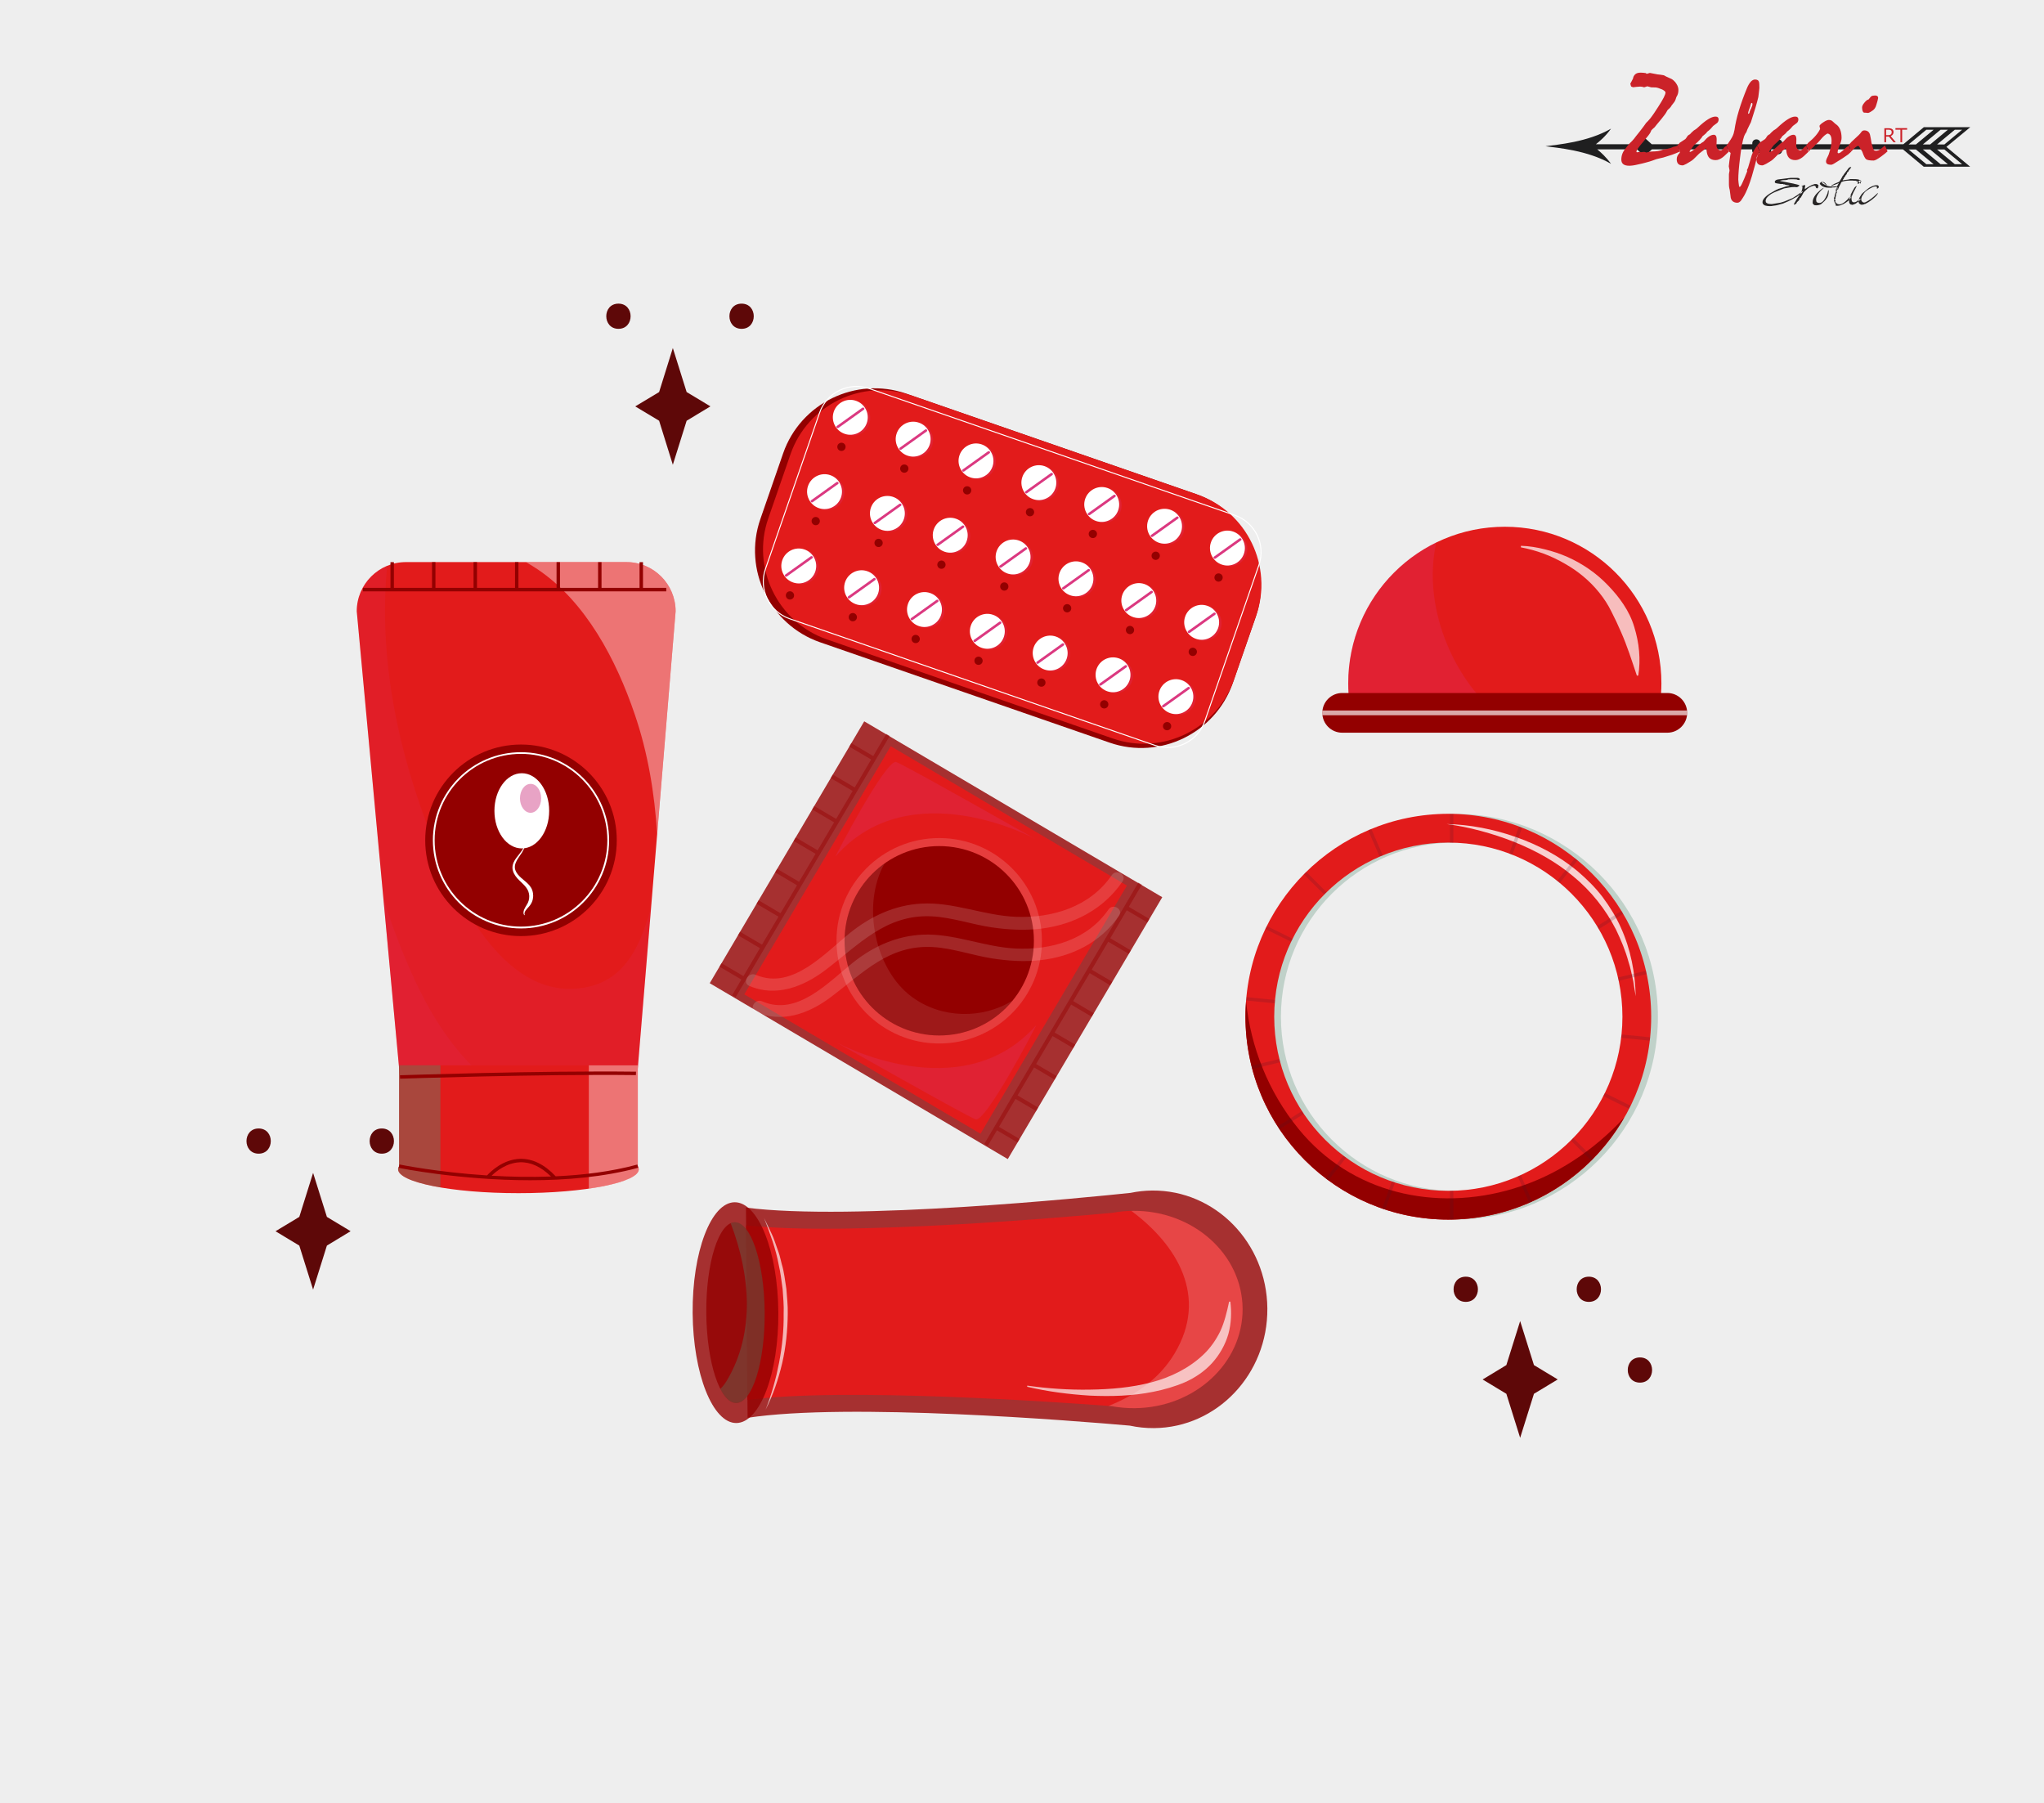 <?xml version="1.0" encoding="utf-8"?>
<!-- Generator: Adobe Illustrator 24.1.2, SVG Export Plug-In . SVG Version: 6.00 Build 0)  -->
<svg version="1.1" xmlns="http://www.w3.org/2000/svg" xmlns:xlink="http://www.w3.org/1999/xlink" x="0px" y="0px"
	 viewBox="0 0 280 247" style="enable-background:new 0 0 280 247;" xml:space="preserve">
<style type="text/css">
	.st0{fill:#EEEEEE;}
	.st1{fill-rule:evenodd;clip-rule:evenodd;fill:#1F1F20;}
	.st2{fill-rule:evenodd;clip-rule:evenodd;fill:#CB2229;}
	.st3{fill-rule:evenodd;clip-rule:evenodd;fill:#272525;}
	.st4{fill:#5E0808;}
	.st5{opacity:0.8;fill:#930000;}
	.st6{fill:#E21B1B;}
	.st7{opacity:0.44;}
	.st8{fill:#930000;}
	.st9{opacity:0.15;fill:#FFFFFF;}
	.st10{opacity:0.1;fill:#FFFFFF;}
	.st11{opacity:0.24;fill:#DB3880;}
	.st12{opacity:0.15;}
	.st13{fill:#FFFFFF;}
	.st14{opacity:0.23;fill:#DB3880;}
	.st15{fill:#DB3880;}
	.st16{opacity:0.71;fill:#FFFFFF;}
	.st17{opacity:0.66;}
	.st18{opacity:0.29;fill:#508C71;}
	.st19{clip-path:url(#SVGID_2_);fill:#E21B1B;}
	.st20{clip-path:url(#SVGID_2_);fill:#930000;}
	.st21{opacity:0.79;clip-path:url(#SVGID_2_);fill:#FFFFFF;}
	.st22{opacity:0.18;clip-path:url(#SVGID_2_);fill:#43192D;}
	.st23{opacity:0.39;fill:#FFFFFF;}
	.st24{opacity:0.12;fill:#DB3880;}
	.st25{opacity:0.39;fill:#508C71;}
	.st26{fill:#E8A3C5;}
	.st27{opacity:0.19;fill:#FFFFFF;}
	.st28{opacity:0.33;fill:#508C71;}
	.st29{opacity:0.67;fill:#FFFFFF;}
</style>
<g id="PRINT_3">
	<g>
		<rect class="st0" width="280" height="247"/>
		<g>
			<path class="st1" d="M269.9,17.42h-6.36l-2.81,2.34h-16.58v-0.15c0-0.29-0.25-0.52-0.55-0.52c-0.31,0-0.56,0.23-0.56,0.52v0.15
				h-0.39v-0.15c0-0.29-0.25-0.52-0.56-0.52c-0.31,0-0.55,0.23-0.55,0.52v0.15h-0.39v-0.15c0-0.29-0.25-0.52-0.55-0.52
				c-0.31,0-0.56,0.23-0.56,0.52v0.15h-13.77l-0.99-0.9l-0.99,0.9h-5.68c0.48-0.37,1.34-1.1,2.08-2.14
				c-3.2,1.86-7.38,2.19-8.98,2.41c1.6,0.22,5.78,0.55,8.98,2.41c-0.65-0.9-1.39-1.58-1.89-1.98l5.45,0l1.02,0.93l1.02-0.93h13.73
				v0.15c0,0.29,0.25,0.52,0.56,0.52c0.31,0,0.55-0.23,0.55-0.52v-0.15h0.39v0.15c0,0.29,0.25,0.52,0.55,0.52
				c0.31,0,0.56-0.23,0.56-0.52v-0.15h0.39v0.15c0,0.29,0.25,0.52,0.56,0.52s0.55-0.23,0.55-0.52v-0.15h16.55l2.84,2.37h6.36
				l-3.25-2.71L269.9,17.42z M268.78,17.77l-2.43,2.02h-1l2.43-2.02H268.78z M266.83,17.77l-2.43,2.02h-1l2.43-2.02H266.83z
				 M263.88,17.77h1l-2.43,2.02h-1L263.88,17.77z M263.88,22.49l-2.43-2.02h1l2.43,2.02H263.88z M265.83,22.49l-2.43-2.02h1
				l2.43,2.02H265.83z M268.78,22.49h-1l-2.43-2.02h1L268.78,22.49z"/>
			<path class="st2" d="M256.86,13.08c0.15,0,0.25,0.03,0.32,0.09c0.07,0.06,0.1,0.14,0.1,0.25c-0.04,0.16-0.07,0.3-0.09,0.41
				c-0.06,0.21-0.11,0.38-0.15,0.51c-0.04,0.13-0.07,0.23-0.1,0.29c-0.05,0.12-0.13,0.24-0.21,0.33c-0.09,0.1-0.2,0.18-0.33,0.26
				c-0.13,0.09-0.24,0.16-0.34,0.2c-0.09,0.04-0.15,0.05-0.19,0.05c-0.1-0.01-0.19-0.02-0.28-0.03c-0.09-0.01-0.18-0.01-0.26-0.01
				c-0.08-0.04-0.14-0.12-0.18-0.24c-0.04-0.12-0.07-0.27-0.07-0.47c0-0.18,0.1-0.4,0.32-0.66c0.21-0.26,0.4-0.41,0.56-0.43
				c0.1-0.12,0.21-0.26,0.35-0.42c0.06-0.04,0.13-0.07,0.23-0.1C256.63,13.09,256.74,13.08,256.86,13.08 M253.23,19.95l0.05-0.06
				l0.02-0.09c0.16-0.21,0.43-0.49,0.83-0.84c0.4-0.35,0.67-0.62,0.82-0.84c0.06-0.09,0.12-0.16,0.2-0.2
				c0.07-0.04,0.15-0.06,0.23-0.06c0.2,0,0.37,0.05,0.51,0.15c0.14,0.1,0.23,0.26,0.28,0.46c0.04,0.18,0.08,0.36,0.11,0.54
				c0.04,0.18,0.07,0.37,0.09,0.55c0.04,0.12,0.09,0.29,0.15,0.53c0.06,0.24,0.1,0.37,0.13,0.4c0.03,0.06,0.07,0.1,0.13,0.12
				c0.06,0.03,0.13,0.04,0.22,0.04c0.1,0,0.21-0.02,0.32-0.06c0.11-0.04,0.22-0.1,0.34-0.2c0.09-0.07,0.18-0.15,0.27-0.23
				c0.1-0.08,0.19-0.16,0.28-0.23l0.36,0.8c-0.09,0.09-0.22,0.2-0.37,0.32c-0.15,0.12-0.34,0.26-0.55,0.42
				c-0.24,0.17-0.44,0.3-0.61,0.39c-0.17,0.09-0.29,0.13-0.38,0.13c-0.53,0-0.87-0.06-1.03-0.18c-0.15-0.12-0.33-0.46-0.52-1.02
				c-0.02-0.05-0.06-0.1-0.1-0.17c-0.04-0.06-0.1-0.14-0.15-0.23c-0.07-0.13-0.13-0.24-0.18-0.3c-0.05-0.07-0.1-0.1-0.13-0.1
				c-0.09,0-0.22,0.06-0.37,0.19c-0.16,0.12-0.35,0.31-0.57,0.56c-0.03-0.07-0.07-0.17-0.11-0.27c-0.04-0.1-0.09-0.23-0.14-0.37
				c-0.01-0.04-0.03-0.07-0.04-0.1C253.27,19.99,253.25,19.97,253.23,19.95z M247.41,19.95c0.09-0.12,0.19-0.25,0.28-0.38
				c0.43-0.35,0.77-0.68,1.05-1.01c0.27-0.32,0.47-0.62,0.59-0.9l-0.09-0.42c0.07-0.15,0.26-0.32,0.56-0.51
				c0.3-0.2,0.54-0.3,0.73-0.3c0.2,0,0.37,0.06,0.5,0.18c0.13,0.12,0.27,0.24,0.4,0.36c0.06,0.04,0.11,0.07,0.14,0.1
				c0.23,0.17,0.4,0.41,0.52,0.72c0.12,0.31,0.18,0.68,0.18,1.12c0,0.23-0.09,0.57-0.27,1c-0.18,0.43-0.27,0.76-0.27,0.98
				c0,0.03,0.01,0.05,0.03,0.07c0.02,0.02,0.05,0.03,0.08,0.03c0.08,0,0.17-0.03,0.27-0.1c0.1-0.07,0.21-0.16,0.34-0.27
				c0.31-0.3,0.49-0.47,0.55-0.5c0.07-0.03,0.14-0.09,0.24-0.16c0.05,0.12,0.1,0.24,0.17,0.37c0.07,0.13,0.13,0.28,0.19,0.43
				c-0.05,0.05-0.11,0.1-0.18,0.17c-0.07,0.06-0.15,0.13-0.24,0.22c-0.2,0.15-0.45,0.32-0.77,0.53c-0.32,0.21-0.69,0.44-1.14,0.71
				c-0.12,0.08-0.25,0.14-0.4,0.18c-0.24,0-0.43-0.04-0.55-0.11c-0.12-0.07-0.18-0.19-0.18-0.35c0-0.07,0.01-0.14,0.04-0.22
				c0.02-0.08,0.06-0.18,0.11-0.27c0.04-0.07,0.07-0.15,0.11-0.23c0.04-0.08,0.08-0.16,0.11-0.24c0.12-0.37,0.22-0.71,0.29-1.02
				c0.07-0.31,0.1-0.6,0.1-0.85c0-0.31-0.05-0.54-0.14-0.71c-0.1-0.16-0.24-0.26-0.43-0.28c-0.13,0.07-0.27,0.17-0.42,0.29
				c-0.15,0.13-0.3,0.29-0.46,0.48c-0.17,0.21-0.32,0.38-0.45,0.51c-0.13,0.13-0.24,0.22-0.33,0.27c-0.05,0.09-0.14,0.19-0.25,0.3
				c-0.12,0.11-0.27,0.23-0.46,0.36c-0.01,0.02-0.03,0.06-0.05,0.1c-0.02,0.05-0.06,0.1-0.11,0.16c-0.05-0.13-0.1-0.27-0.16-0.4
				C247.55,20.23,247.48,20.09,247.41,19.95z M241,19.57l0.79-0.52c0.03-0.03,0.06-0.07,0.1-0.12c0.04-0.05,0.09-0.12,0.14-0.21
				c0.04-0.08,0.1-0.14,0.16-0.19c0.07-0.05,0.14-0.1,0.23-0.14c0.04-0.06,0.11-0.13,0.2-0.22c0.09-0.09,0.2-0.19,0.33-0.3
				c0.07-0.04,0.15-0.09,0.24-0.15c0.1-0.07,0.21-0.15,0.32-0.26c0.53-0.5,0.99-0.87,1.39-1.12c0.4-0.25,0.73-0.37,1.01-0.37
				c0.15,0,0.26,0.03,0.33,0.1c0.07,0.07,0.11,0.15,0.11,0.27c0,0.12-0.02,0.23-0.07,0.32c-0.04,0.1-0.11,0.17-0.21,0.24
				c-0.14,0.11-0.3,0.22-0.47,0.35c-0.09,0.12-0.21,0.25-0.34,0.39c-0.13,0.14-0.29,0.27-0.47,0.4c-0.06,0.08-0.11,0.14-0.15,0.2
				c-0.03,0.03-0.09,0.08-0.17,0.15c-0.08,0.08-0.19,0.16-0.32,0.26c-0.06,0.13-0.18,0.29-0.38,0.5c-0.19,0.21-0.45,0.45-0.78,0.73
				c-0.04,0.04-0.11,0.13-0.22,0.28c-0.1,0.15-0.24,0.34-0.41,0.58l0.06,0.08c0.13-0.04,0.26-0.11,0.4-0.21
				c0.14-0.1,0.29-0.23,0.46-0.39c0.2-0.18,0.36-0.33,0.48-0.44c0.12-0.11,0.21-0.19,0.27-0.22c0.04-0.02,0.08-0.05,0.12-0.07
				c0.04-0.02,0.09-0.05,0.14-0.09c0.27-0.32,0.52-0.56,0.75-0.71c0.23-0.15,0.45-0.23,0.65-0.23c0.12,0,0.21,0.05,0.28,0.14
				c0.07,0.1,0.1,0.24,0.11,0.43c-0.01,0.29-0.02,0.57-0.02,0.84c-0.01,0.19,0.04,0.35,0.15,0.5c0.11,0.15,0.25,0.22,0.42,0.22
				c0.05,0,0.1-0.01,0.15-0.04c0.05-0.03,0.1-0.07,0.15-0.12c0.04-0.05,0.08-0.1,0.12-0.15c0.04-0.05,0.08-0.09,0.12-0.14
				c0.02-0.01,0.06-0.03,0.1-0.06c0.04-0.03,0.08-0.07,0.13-0.11c0.08,0.18,0.15,0.33,0.21,0.46c0.06,0.13,0.1,0.25,0.13,0.35
				c-0.13,0.12-0.26,0.25-0.4,0.38c-0.13,0.13-0.27,0.26-0.41,0.37c-0.18,0.13-0.34,0.24-0.51,0.3c-0.16,0.07-0.32,0.1-0.49,0.1
				c-0.37,0-0.67-0.11-0.87-0.32c-0.2-0.22-0.32-0.54-0.36-0.98c0-0.05-0.01-0.1-0.02-0.16c-0.01-0.05-0.05-0.11-0.09-0.17
				c-0.03,0.03-0.06,0.06-0.1,0.09c-0.04,0.03-0.08,0.07-0.12,0.12c-0.08,0.06-0.17,0.13-0.29,0.22c-0.11,0.09-0.24,0.19-0.4,0.31
				c-0.21,0.21-0.37,0.38-0.51,0.51c-0.14,0.13-0.24,0.23-0.3,0.29c-0.12,0.1-0.25,0.2-0.41,0.29c-0.15,0.1-0.33,0.2-0.52,0.31
				c-0.12,0.06-0.23,0.11-0.32,0.15c-0.09,0.04-0.15,0.06-0.19,0.06c-0.28,0-0.49-0.07-0.62-0.21c-0.13-0.14-0.2-0.35-0.2-0.64
				c0-0.16,0.04-0.31,0.1-0.45c0.07-0.14,0.17-0.28,0.31-0.42c0.01-0.08,0.02-0.14,0.02-0.18c0-0.03-0.01-0.06-0.02-0.09
				c-0.01-0.03-0.04-0.07-0.06-0.11c-0.04-0.08-0.07-0.18-0.12-0.28c-0.04-0.1-0.09-0.21-0.14-0.33c0.02-0.02,0.06-0.07,0.1-0.13
				C240.89,19.75,240.94,19.67,241,19.57z M239.95,14.1c-0.04,0-0.06,0.02-0.07,0.07c-0.01,0.04-0.04,0.1-0.07,0.19
				c-0.01,0.06-0.03,0.14-0.06,0.24c-0.04,0.1-0.08,0.22-0.14,0.37c-0.05,0.13-0.08,0.24-0.11,0.33c-0.02,0.1-0.04,0.18-0.04,0.23
				l0.06,0.07l0.13-0.13c0.01-0.09,0.03-0.18,0.07-0.29c0.04-0.1,0.1-0.22,0.17-0.36c0.06-0.12,0.1-0.23,0.13-0.32
				c0.03-0.09,0.04-0.16,0.04-0.22c0-0.07-0.01-0.12-0.03-0.15C240.02,14.11,239.99,14.1,239.95,14.1z M236.5,19.95
				c0.02-0.04,0.05-0.09,0.09-0.13c0.04-0.05,0.08-0.11,0.14-0.18c0.14-0.2,0.26-0.38,0.35-0.53c0.1-0.15,0.16-0.26,0.2-0.34
				c0.08-0.15,0.15-0.31,0.2-0.47c0.05-0.16,0.09-0.33,0.12-0.5c0.12-0.83,0.32-1.72,0.61-2.68c0.29-0.95,0.66-1.98,1.11-3.07
				c0.16-0.38,0.34-0.67,0.52-0.87c0.18-0.19,0.38-0.29,0.58-0.29c0.15,0,0.27,0.03,0.37,0.09c0.09,0.06,0.15,0.16,0.18,0.29
				c0.01,0.05,0.02,0.14,0.03,0.27c0.01,0.13,0.01,0.29,0.01,0.5c0,0.04-0.04,0.46-0.14,1.24c-0.09,0.39-0.22,0.87-0.39,1.45
				c-0.17,0.58-0.38,1.25-0.63,2.01c-0.06,0.1-0.12,0.24-0.2,0.4c-0.08,0.16-0.17,0.36-0.28,0.58c-0.02,0.04-0.04,0.1-0.06,0.16
				c-0.02,0.07-0.05,0.14-0.08,0.22c-0.04,0.04-0.09,0.11-0.14,0.2c-0.05,0.1-0.11,0.21-0.17,0.35c-0.11,0.32-0.21,0.73-0.3,1.23
				c-0.1,0.49-0.18,1.08-0.26,1.75c-0.08,0.63-0.14,1.2-0.18,1.7c-0.04,0.5-0.06,0.93-0.06,1.29c0.01,0.14,0.02,0.28,0.04,0.43
				c0.02,0.18,0.04,0.32,0.06,0.41c0.02,0.1,0.05,0.15,0.08,0.15c0.08,0,0.21-0.18,0.37-0.54c0.17-0.36,0.39-0.89,0.67-1.61
				l-0.03-0.18c0.02-0.05,0.06-0.12,0.1-0.2c0.04-0.08,0.08-0.19,0.11-0.32c0.14-0.46,0.25-0.83,0.32-1.08
				c0.07-0.26,0.11-0.41,0.13-0.44c0.08-0.23,0.19-0.46,0.32-0.68c0.13-0.22,0.28-0.43,0.44-0.63c0.09,0.18,0.16,0.33,0.21,0.46
				c0.05,0.13,0.1,0.25,0.14,0.34c-0.08,0.1-0.16,0.24-0.24,0.4c-0.07,0.16-0.14,0.34-0.18,0.53c-0.05,0.16-0.1,0.33-0.14,0.5
				c-0.04,0.17-0.08,0.34-0.12,0.49c-0.29,1.11-0.57,2.03-0.85,2.77c-0.28,0.74-0.54,1.28-0.79,1.65c-0.04,0.07-0.09,0.15-0.15,0.23
				c-0.05,0.07-0.1,0.15-0.15,0.22c-0.07,0.07-0.14,0.13-0.22,0.18c-0.07,0.04-0.15,0.07-0.24,0.07c-0.25,0-0.45-0.06-0.6-0.17
				c-0.15-0.11-0.25-0.27-0.31-0.5c-0.03-0.18-0.05-0.37-0.07-0.55c-0.02-0.18-0.04-0.36-0.07-0.54c-0.04-0.12-0.06-0.24-0.08-0.36
				c-0.02-0.12-0.03-0.26-0.03-0.41v-1.33c0-0.06,0.01-0.16,0.04-0.29c0.03-0.13,0.04-0.24,0.04-0.31c-0.03-0.17-0.07-0.35-0.1-0.53
				c0.02-0.21,0.05-0.46,0.09-0.77c0.04-0.31,0.1-0.66,0.16-1.06l-0.23-0.2c-0.02-0.07-0.07-0.18-0.12-0.32
				C236.67,20.3,236.59,20.14,236.5,19.95z M230.08,19.57l0.79-0.52c0.03-0.03,0.06-0.07,0.1-0.12c0.04-0.05,0.09-0.12,0.14-0.21
				c0.04-0.08,0.1-0.14,0.16-0.19c0.07-0.05,0.14-0.1,0.23-0.14c0.04-0.06,0.11-0.13,0.2-0.22c0.09-0.09,0.2-0.19,0.33-0.3
				c0.07-0.04,0.15-0.09,0.24-0.15c0.1-0.07,0.21-0.15,0.32-0.26c0.53-0.5,0.99-0.87,1.39-1.12c0.4-0.25,0.73-0.37,1.01-0.37
				c0.15,0,0.26,0.03,0.33,0.1c0.07,0.07,0.11,0.15,0.11,0.27c0,0.12-0.02,0.23-0.07,0.32c-0.04,0.1-0.11,0.17-0.21,0.24
				c-0.14,0.11-0.3,0.22-0.47,0.35c-0.09,0.12-0.21,0.25-0.34,0.39c-0.13,0.14-0.29,0.27-0.47,0.4c-0.06,0.08-0.11,0.14-0.15,0.2
				c-0.03,0.03-0.09,0.08-0.17,0.15c-0.08,0.08-0.19,0.16-0.32,0.26c-0.06,0.13-0.18,0.29-0.38,0.5c-0.19,0.21-0.45,0.45-0.78,0.73
				c-0.04,0.04-0.11,0.13-0.22,0.28c-0.1,0.15-0.24,0.34-0.41,0.58l0.06,0.08c0.13-0.04,0.26-0.11,0.4-0.21
				c0.14-0.1,0.29-0.23,0.46-0.39c0.2-0.18,0.36-0.33,0.48-0.44c0.12-0.11,0.21-0.19,0.27-0.22c0.04-0.02,0.08-0.05,0.12-0.07
				c0.04-0.02,0.09-0.05,0.14-0.09c0.27-0.32,0.52-0.56,0.75-0.71c0.23-0.15,0.45-0.23,0.65-0.23c0.12,0,0.21,0.05,0.28,0.14
				c0.07,0.1,0.1,0.24,0.11,0.43c-0.01,0.29-0.02,0.57-0.02,0.84c-0.01,0.19,0.04,0.35,0.15,0.5c0.11,0.15,0.25,0.22,0.42,0.22
				c0.05,0,0.1-0.01,0.15-0.04c0.05-0.03,0.1-0.07,0.15-0.12c0.04-0.05,0.08-0.1,0.12-0.15c0.04-0.05,0.08-0.09,0.12-0.14
				c0.02-0.01,0.06-0.03,0.1-0.06c0.04-0.03,0.08-0.07,0.13-0.11c0.08,0.18,0.15,0.33,0.21,0.46c0.06,0.13,0.1,0.25,0.13,0.35
				c-0.13,0.12-0.26,0.25-0.4,0.38c-0.13,0.13-0.27,0.26-0.41,0.37c-0.18,0.13-0.34,0.24-0.51,0.3c-0.16,0.07-0.32,0.1-0.49,0.1
				c-0.37,0-0.67-0.11-0.87-0.32c-0.2-0.22-0.32-0.54-0.36-0.98c0-0.05-0.01-0.1-0.02-0.16c-0.01-0.05-0.05-0.11-0.09-0.17
				c-0.03,0.03-0.06,0.06-0.1,0.09c-0.04,0.03-0.08,0.07-0.12,0.12c-0.08,0.06-0.17,0.13-0.29,0.22c-0.11,0.09-0.24,0.19-0.4,0.31
				c-0.21,0.21-0.37,0.38-0.51,0.51c-0.14,0.13-0.24,0.23-0.3,0.29c-0.12,0.1-0.25,0.2-0.41,0.29c-0.15,0.1-0.33,0.2-0.52,0.31
				c-0.12,0.06-0.23,0.11-0.32,0.15c-0.09,0.04-0.15,0.06-0.19,0.06c-0.28,0-0.49-0.07-0.62-0.21c-0.13-0.14-0.2-0.35-0.2-0.64
				c0-0.16,0.04-0.31,0.1-0.45c0.07-0.14,0.17-0.28,0.31-0.42c0.01-0.08,0.02-0.14,0.02-0.18c0-0.03-0.01-0.06-0.02-0.09
				c-0.01-0.03-0.04-0.07-0.06-0.11c-0.04-0.08-0.07-0.18-0.12-0.28c-0.04-0.1-0.09-0.21-0.14-0.33c0.02-0.02,0.06-0.07,0.1-0.13
				C229.97,19.75,230.02,19.67,230.08,19.57z M229.79,19.95c0.04,0.07,0.08,0.16,0.12,0.26c0.04,0.1,0.1,0.21,0.15,0.34
				c0.03,0.04,0.05,0.08,0.06,0.11c0.01,0.03,0.02,0.06,0.02,0.09c-0.35,0.16-0.71,0.31-1.1,0.45c-0.38,0.13-0.79,0.26-1.21,0.38
				c-0.11,0.03-0.24,0.06-0.4,0.09c-0.15,0.03-0.33,0.07-0.53,0.13c-0.16,0.06-0.35,0.12-0.58,0.21c-0.23,0.08-0.49,0.16-0.8,0.24
				c-0.19,0.05-0.38,0.1-0.58,0.15c-0.19,0.05-0.39,0.09-0.58,0.13c-0.24,0.06-0.46,0.1-0.66,0.13c-0.2,0.03-0.37,0.04-0.51,0.04
				c-0.37,0-0.64-0.07-0.82-0.21c-0.18-0.14-0.27-0.35-0.27-0.63c0-0.29,0.05-0.56,0.15-0.82c0.1-0.26,0.26-0.51,0.46-0.74
				c0.06-0.09,0.14-0.2,0.23-0.31c0.1-0.12,0.21-0.25,0.33-0.39c0.09-0.07,0.2-0.18,0.34-0.33c0.14-0.15,0.31-0.35,0.5-0.62
				c0.13-0.16,0.27-0.33,0.41-0.51c0.14-0.18,0.28-0.36,0.41-0.53c0.06-0.08,0.14-0.19,0.24-0.32c0.1-0.13,0.21-0.29,0.33-0.46
				c0.07-0.07,0.16-0.16,0.26-0.26c0.1-0.1,0.2-0.23,0.32-0.37c0.16-0.21,0.34-0.45,0.52-0.72c0.18-0.27,0.37-0.57,0.58-0.89
				c0.32-0.5,0.57-0.91,0.73-1.23c0.16-0.32,0.24-0.54,0.24-0.68c0-0.08-0.04-0.15-0.14-0.23c-0.09-0.08-0.24-0.16-0.43-0.24
				c-0.16-0.07-0.31-0.12-0.43-0.16c-0.12-0.04-0.23-0.06-0.32-0.07l-0.66-0.02c-0.07-0.02-0.15-0.05-0.24-0.07
				c-0.08-0.03-0.17-0.05-0.27-0.07l-0.43,0.14c-0.11-0.04-0.21-0.06-0.3-0.08c-0.09-0.01-0.18-0.02-0.26-0.02
				c-0.35,0.02-0.67,0.05-0.96,0.09l-0.24-0.09c-0.03-0.02-0.05-0.07-0.07-0.14c-0.01-0.07-0.04-0.15-0.07-0.26
				c0.04-0.08,0.09-0.17,0.16-0.29c0.06-0.12,0.13-0.26,0.21-0.41c0.02-0.08,0.04-0.14,0.04-0.18c0.07-0.2,0.19-0.36,0.35-0.47
				c0.16-0.11,0.39-0.16,0.67-0.16c0.14,0,0.26,0.01,0.38,0.02c0.11,0.01,0.22,0.02,0.31,0.04l0.12,0.1
				c0.12-0.03,0.21-0.06,0.29-0.08c0.07-0.03,0.13-0.04,0.17-0.04c0.33,0.06,0.68,0.13,1.04,0.2c0.1,0.01,0.22,0.02,0.37,0.04
				c0.14,0.02,0.31,0.05,0.49,0.08c0.08,0.05,0.18,0.11,0.31,0.17c0.13,0.06,0.27,0.12,0.44,0.2c0.22,0.08,0.42,0.19,0.58,0.34
				c0.17,0.14,0.3,0.3,0.4,0.48c0.1,0.15,0.16,0.29,0.2,0.43c0.04,0.14,0.06,0.26,0.06,0.39c0,0.19-0.02,0.37-0.07,0.53
				c-0.05,0.16-0.12,0.31-0.21,0.44l-0.11,0.34c-0.01,0.04-0.04,0.11-0.08,0.19c-0.04,0.08-0.1,0.16-0.16,0.24
				c-0.1,0.13-0.21,0.27-0.32,0.41c-0.03,0.07-0.08,0.15-0.16,0.24c-0.07,0.09-0.17,0.18-0.29,0.28c-0.02,0.01-0.05,0.04-0.08,0.08
				c-0.03,0.04-0.06,0.09-0.09,0.15c-0.06,0.13-0.16,0.29-0.29,0.47c-0.13,0.18-0.3,0.39-0.49,0.63c-0.26,0.3-0.46,0.54-0.61,0.73
				c-0.15,0.18-0.25,0.31-0.31,0.39c-0.07,0.06-0.14,0.12-0.21,0.18c-0.07,0.06-0.15,0.14-0.23,0.23l-0.11,0.26
				c-0.03,0.07-0.13,0.23-0.3,0.45c-0.17,0.22-0.42,0.52-0.73,0.9c-0.31,0.35-0.53,0.63-0.68,0.85c-0.15,0.22-0.22,0.37-0.22,0.46
				c0,0.04,0.02,0.07,0.07,0.09l0.34-0.06c0.08,0.02,0.16,0.03,0.24,0.04c0.15-0.02,0.29-0.04,0.43-0.04l0.3,0.09
				c0.16-0.05,0.31-0.09,0.43-0.11c0.12-0.02,0.23-0.03,0.32-0.03c0.29,0,0.57-0.02,0.82-0.06c0.26-0.04,0.49-0.11,0.7-0.2
				c0.12-0.01,0.26-0.04,0.43-0.07c0.18-0.04,0.37-0.09,0.6-0.15c0.06-0.03,0.13-0.06,0.2-0.08c0.07-0.02,0.14-0.05,0.22-0.09
				c0.09-0.02,0.18-0.04,0.26-0.05C229.66,19.99,229.73,19.97,229.79,19.95z"/>
			<path class="st2" d="M260.33,19.48v-1.72h-0.68v-0.21h1.6v0.21h-0.68v1.72H260.33z M258.37,17.76v0.75h0.28
				c0.18,0,0.3-0.04,0.38-0.11c0.08-0.07,0.11-0.18,0.11-0.31c0-0.22-0.15-0.33-0.45-0.33H258.37z M259.7,19.48h-0.31l-0.63-0.77
				h-0.39v0.77h-0.24v-1.92h0.54c0.26,0,0.44,0.05,0.55,0.14c0.11,0.1,0.17,0.22,0.17,0.38c0,0.26-0.13,0.45-0.39,0.56L259.7,19.48z
				"/>
			<path class="st3" d="M250.15,25.35c-0.01-0.01-0.02-0.03-0.05-0.05c-0.02-0.02-0.05-0.05-0.07-0.07
				c-0.02-0.02-0.05-0.05-0.07-0.07s-0.04-0.04-0.05-0.05c-0.01-0.02-0.03-0.03-0.05-0.04c-0.02-0.01-0.05-0.03-0.07-0.04
				c-0.02-0.02-0.04-0.04-0.06-0.06c-0.02-0.02-0.02-0.05-0.02-0.08c0.12,0.04,0.21,0.1,0.29,0.17c0.08,0.07,0.15,0.16,0.22,0.26
				l0.02,0.04v0.02L250.15,25.35z M249.29,25.18c0-0.04,0.01-0.08,0.03-0.11c0.02-0.03,0.05-0.06,0.08-0.08
				c0.03-0.02,0.06-0.04,0.1-0.06c0.04-0.02,0.07-0.04,0.1-0.05c0.01,0,0.02,0.01,0.02,0.02v0.02c0,0.02,0,0.03-0.01,0.04
				s-0.01,0.01-0.01,0.02c0,0.06,0.02,0.1,0.05,0.13c0.04,0.03,0.07,0.05,0.1,0.07c0.11,0.07,0.22,0.13,0.31,0.17
				c0.1,0.05,0.19,0.08,0.29,0.12c0.1,0.03,0.2,0.05,0.31,0.06c0.11,0.01,0.23,0.02,0.36,0.02h0.1c0.02,0,0.06,0,0.11-0.01
				c0.05,0,0.11-0.01,0.17-0.01c0.06,0,0.11-0.01,0.17-0.01c0.05,0,0.09-0.01,0.11-0.01c0.02-0.01,0.04-0.02,0.05-0.02
				c0.01,0,0.03,0,0.05,0h0.02c-0.02,0.02-0.05,0.05-0.09,0.07c-0.05,0.02-0.1,0.04-0.15,0.05c-0.05,0.01-0.11,0.03-0.16,0.04
				c-0.05,0.01-0.09,0.02-0.12,0.02h-0.25l-0.04,0.02c-0.04,0-0.09,0-0.13,0.01c-0.03,0-0.07,0.01-0.1,0.01c-0.04,0-0.06,0-0.08,0
				h-0.16c-0.19,0-0.38-0.02-0.56-0.07c-0.18-0.05-0.35-0.13-0.49-0.25c-0.02-0.02-0.05-0.05-0.09-0.1
				C249.31,25.24,249.29,25.21,249.29,25.18z M248.31,27.7c0-0.17,0.03-0.33,0.09-0.48c0.06-0.15,0.14-0.3,0.24-0.44
				c0.1-0.14,0.21-0.27,0.33-0.38c0.12-0.12,0.24-0.23,0.36-0.34c0.06-0.05,0.13-0.11,0.21-0.17s0.16-0.12,0.24-0.16l0.02,0.02v0.02
				c-0.11,0.1-0.22,0.2-0.34,0.32c-0.12,0.12-0.23,0.25-0.33,0.38c-0.1,0.13-0.18,0.27-0.25,0.42c-0.07,0.15-0.1,0.3-0.1,0.46
				c0,0.17,0.04,0.29,0.11,0.35c0.07,0.06,0.18,0.1,0.34,0.1c0.14,0,0.27-0.05,0.39-0.14c0.12-0.09,0.22-0.21,0.31-0.35
				c0.09-0.14,0.17-0.28,0.24-0.43c0.06-0.15,0.12-0.27,0.16-0.37c0.03-0.08,0.05-0.17,0.06-0.25c0.01-0.09,0.03-0.16,0.08-0.22
				c0.03,0.01,0.04,0.04,0.04,0.08c0,0.02,0,0.03,0,0.05c0,0.01,0,0.03,0,0.05c0,0.2-0.03,0.38-0.08,0.54
				c-0.05,0.16-0.12,0.31-0.22,0.44c-0.09,0.13-0.2,0.26-0.32,0.38s-0.26,0.24-0.4,0.36c-0.09,0.06-0.19,0.1-0.3,0.13
				c-0.11,0.03-0.22,0.05-0.32,0.05h-0.11c-0.04,0-0.09,0-0.15-0.01c-0.05-0.01-0.09-0.02-0.12-0.05l-0.16-0.16
				c-0.02-0.02-0.02-0.05-0.02-0.1c0-0.02,0-0.04,0-0.06C248.3,27.72,248.31,27.71,248.31,27.7z M246.67,26.45
				c0.07-0.11,0.13-0.24,0.17-0.39c0.04-0.15,0.07-0.3,0.07-0.43v-0.1l-0.02-0.02h-0.13c0-0.01,0.02-0.03,0.06-0.04
				c0.04-0.02,0.09-0.03,0.14-0.05c0.05-0.02,0.1-0.03,0.15-0.05c0.05-0.01,0.08-0.02,0.1-0.02c0.03,0,0.06,0.01,0.07,0.04
				c0.02,0.03,0.02,0.05,0.02,0.07c0,0.03-0.01,0.07-0.03,0.1c-0.02,0.03-0.03,0.07-0.03,0.09v0.16l-0.02,0.08v0.02l0.04-0.02
				c0.21-0.14,0.41-0.27,0.63-0.39c0.21-0.13,0.44-0.22,0.69-0.29h0.08c0.05,0,0.09,0,0.13,0c0.04,0,0.09,0.01,0.14,0.02l0.04,0.04
				c0.04,0.02,0.07,0.05,0.1,0.08c0.03,0.03,0.04,0.07,0.04,0.12c0,0.02,0,0.04-0.01,0.06c0,0.02-0.02,0.03-0.05,0.03v0.18
				c-0.01,0-0.02,0-0.05,0.01c-0.02,0.01-0.04,0.01-0.05,0.01l-0.02,0.02l-0.02,0.04c-0.04,0-0.06-0.01-0.05-0.02
				c0-0.02,0-0.03-0.02-0.05l-0.06-0.02c-0.02-0.02-0.03-0.04-0.03-0.07c-0.01-0.02-0.01-0.05-0.02-0.07
				c-0.01-0.02-0.02-0.05-0.03-0.07c-0.01-0.02-0.03-0.04-0.05-0.06c-0.01,0-0.04,0-0.08-0.01c-0.05-0.01-0.08-0.01-0.09-0.01h-0.05
				c-0.29,0.08-0.54,0.19-0.75,0.35c-0.21,0.16-0.41,0.35-0.61,0.57c-0.02,0.04-0.05,0.11-0.1,0.19c-0.04,0.08-0.09,0.17-0.14,0.26
				c-0.05,0.09-0.1,0.17-0.15,0.25c-0.05,0.07-0.09,0.12-0.12,0.14v-0.08c-0.04,0.03-0.06,0.06-0.05,0.08
				c0.01,0.02,0,0.05-0.01,0.09c-0.01,0.04-0.03,0.09-0.05,0.12c-0.03,0.04-0.06,0.07-0.1,0.11c-0.04,0.03-0.07,0.07-0.11,0.1
				c-0.04,0.03-0.07,0.06-0.09,0.1c-0.01,0.01-0.02,0.03-0.04,0.08c-0.02,0.04-0.03,0.07-0.04,0.08c-0.01,0.02-0.03,0.03-0.06,0.05
				c-0.03,0.02-0.06,0.04-0.1,0.05c-0.03,0.02-0.07,0.03-0.1,0.04c-0.03,0.01-0.06,0.02-0.08,0.02c0-0.02,0-0.04,0.01-0.06
				c0.01-0.02,0.02-0.04,0.02-0.06c0.02-0.04,0.06-0.1,0.1-0.18c0.04-0.07,0.08-0.14,0.12-0.21c0.04-0.07,0.08-0.13,0.11-0.18
				c0.03-0.05,0.05-0.09,0.05-0.09c0.02-0.03,0.06-0.09,0.11-0.16c0.05-0.08,0.11-0.16,0.17-0.24c0.06-0.08,0.11-0.17,0.17-0.24
				C246.61,26.53,246.65,26.48,246.67,26.45z M241.44,27.69c0-0.1,0.02-0.19,0.06-0.27c0.04-0.08,0.09-0.16,0.14-0.23
				c0.06-0.07,0.12-0.14,0.18-0.2c0.06-0.06,0.13-0.12,0.19-0.17c0.02-0.02,0.05-0.05,0.1-0.08c0.04-0.03,0.09-0.07,0.14-0.1
				c0.05-0.03,0.09-0.07,0.13-0.09c0.04-0.03,0.06-0.05,0.07-0.05c0.02-0.01,0.07-0.04,0.15-0.08s0.17-0.09,0.26-0.15
				c0.09-0.05,0.19-0.11,0.28-0.16c0.09-0.05,0.16-0.09,0.2-0.11c0.01,0,0.03-0.01,0.05-0.02c0.03-0.01,0.06-0.03,0.09-0.04
				c0.03-0.01,0.06-0.03,0.09-0.04c0.03-0.01,0.05-0.02,0.05-0.03c0.04-0.01,0.11-0.03,0.21-0.06s0.2-0.06,0.31-0.1
				c0.11-0.03,0.21-0.07,0.31-0.1c0.1-0.03,0.17-0.05,0.21-0.07c0.02,0,0.05-0.01,0.1-0.02c0.05-0.01,0.09-0.02,0.15-0.03
				c0.05-0.01,0.1-0.02,0.15-0.03c0.05-0.01,0.08-0.02,0.1-0.02c-0.08-0.06-0.17-0.08-0.27-0.08s-0.19-0.01-0.28-0.03
				c-0.01,0-0.03-0.01-0.07-0.04c-0.04-0.02-0.06-0.04-0.07-0.04h-0.16c-0.01-0.01-0.02-0.02-0.03-0.03
				c-0.01-0.01-0.02-0.02-0.03-0.02h-0.35c-0.01,0-0.03,0-0.06-0.01c-0.02,0-0.03-0.01-0.04-0.01c-0.01,0-0.03,0-0.07-0.01
				c-0.04-0.01-0.08-0.02-0.13-0.02c-0.05-0.01-0.09-0.02-0.13-0.02c-0.04-0.01-0.07-0.01-0.08-0.01c-0.06-0.01-0.12-0.03-0.18-0.05
				c-0.06-0.03-0.09-0.08-0.09-0.15c0-0.06,0.02-0.11,0.05-0.15c0.03-0.04,0.08-0.08,0.12-0.1c0.05-0.03,0.1-0.05,0.15-0.06
				c0.05-0.02,0.1-0.03,0.14-0.03l1.68-0.21h1.01c0.05,0,0.11,0.02,0.17,0.05c0.07,0.03,0.1,0.09,0.1,0.15
				c0,0.04-0.01,0.06-0.02,0.07c-0.02,0.01-0.03,0.02-0.05,0.02c-0.07,0-0.13-0.01-0.19-0.02c-0.06-0.01-0.12-0.04-0.18-0.07
				c-0.02,0-0.06,0-0.11,0c-0.05,0-0.11,0-0.17-0.01c-0.06,0-0.11,0-0.17-0.01c-0.05,0-0.09,0-0.11,0h-0.06c-0.02,0-0.05,0-0.1,0
				c-0.05,0-0.09,0-0.15,0.01c-0.05,0-0.1,0-0.15,0.01c-0.05,0-0.08,0-0.1,0c-0.11,0.06-0.23,0.09-0.36,0.09
				c-0.13,0-0.25,0.01-0.36,0.02c-0.02,0-0.04,0-0.08,0.01c-0.04,0.01-0.08,0.01-0.12,0.02c-0.04,0.01-0.09,0.01-0.12,0.02
				c-0.04,0.01-0.07,0.01-0.08,0.02v0.02l0.04,0.03l1.83,0.36c0.03,0.02,0.09,0.03,0.18,0.05c0.08,0.02,0.17,0.04,0.26,0.06
				c0.09,0.02,0.16,0.04,0.23,0.07c0.07,0.02,0.1,0.05,0.1,0.08v0.02c-0.04,0.02-0.07,0.04-0.1,0.06c-0.03,0.02-0.06,0.05-0.09,0.07
				c-0.03,0.02-0.06,0.04-0.09,0.05c-0.03,0.02-0.07,0.02-0.11,0.02c-0.05,0-0.09,0-0.14-0.01c-0.04-0.01-0.1-0.01-0.16-0.01
				c-0.23,0-0.46,0.02-0.68,0.06c-0.22,0.04-0.45,0.08-0.68,0.12c-0.01,0-0.02,0-0.04,0.01c-0.02,0.01-0.03,0.01-0.04,0.01
				c-0.04,0.02-0.12,0.05-0.23,0.09c-0.11,0.04-0.23,0.09-0.35,0.14s-0.24,0.09-0.35,0.14c-0.11,0.04-0.19,0.07-0.23,0.09
				c-0.2,0.08-0.39,0.18-0.57,0.28c-0.18,0.11-0.34,0.24-0.5,0.4c-0.04,0.04-0.08,0.09-0.11,0.14c-0.03,0.05-0.07,0.09-0.11,0.14
				c0.01,0.01,0.02,0.03,0.02,0.07c0,0.03-0.01,0.05-0.02,0.07l-0.02-0.02c-0.02,0.01-0.03,0.02-0.03,0.03c0,0.01,0,0.02,0,0.05
				v0.02c0,0.01,0,0.03,0,0.05c0,0.02,0,0.05,0.01,0.07c0,0.02,0,0.05,0.01,0.06c0,0.02,0,0.03,0,0.04
				c0.04,0.06,0.09,0.12,0.16,0.15c0.07,0.04,0.14,0.06,0.21,0.08c0.07,0.02,0.15,0.03,0.23,0.03c0.08,0,0.15,0.01,0.21,0.01h0.02
				l1.13-0.18c0.01,0,0.04-0.01,0.09-0.02c0.05-0.01,0.1-0.03,0.16-0.05c0.06-0.02,0.12-0.04,0.17-0.05
				c0.05-0.02,0.09-0.03,0.12-0.04c0.04-0.02,0.12-0.05,0.23-0.09c0.11-0.04,0.22-0.09,0.34-0.14c0.12-0.05,0.23-0.09,0.34-0.14
				c0.1-0.04,0.18-0.07,0.22-0.09c0.03-0.02,0.09-0.05,0.17-0.1c0.08-0.05,0.16-0.1,0.25-0.16c0.09-0.06,0.17-0.11,0.25-0.16
				c0.08-0.05,0.14-0.09,0.16-0.11c0-0.01,0.02-0.03,0.06-0.05c0.04-0.03,0.08-0.06,0.13-0.09c0.05-0.04,0.1-0.07,0.15-0.11
				c0.05-0.03,0.09-0.06,0.12-0.09c0.02-0.01,0.04-0.03,0.06-0.05c0.02-0.02,0.05-0.04,0.08-0.04c0,0.03,0,0.05-0.01,0.07
				c-0.01,0.01-0.02,0.02-0.03,0.03c-0.01,0.01-0.03,0.01-0.04,0.02c-0.01,0.01-0.03,0.02-0.04,0.05l0.02,0.02l-0.02,0.02
				c0,0-0.02,0.02-0.06,0.05c-0.03,0.03-0.07,0.06-0.12,0.1c-0.05,0.04-0.09,0.08-0.14,0.12c-0.05,0.04-0.08,0.07-0.11,0.09
				c-0.01,0-0.02,0.01-0.05,0.03c-0.02,0.02-0.05,0.03-0.07,0.05c-0.02,0.02-0.05,0.03-0.07,0.05c-0.02,0.02-0.04,0.03-0.05,0.04
				c-0.02,0.01-0.07,0.04-0.14,0.08c-0.07,0.04-0.16,0.08-0.24,0.13c-0.09,0.05-0.17,0.09-0.24,0.14c-0.07,0.04-0.12,0.07-0.14,0.08
				c-0.07,0.04-0.14,0.07-0.21,0.1c-0.07,0.03-0.14,0.06-0.21,0.11c-0.03,0.01-0.08,0.03-0.15,0.06c-0.07,0.03-0.15,0.06-0.23,0.1
				c-0.08,0.03-0.16,0.07-0.23,0.1c-0.07,0.03-0.12,0.05-0.15,0.06c0,0-0.02,0-0.04,0.01c-0.02,0.01-0.05,0.01-0.07,0.02
				c-0.03,0.01-0.05,0.02-0.08,0.02c-0.02,0.01-0.04,0.01-0.05,0.01c-0.13,0.04-0.26,0.07-0.38,0.11c-0.13,0.04-0.25,0.06-0.38,0.08
				c-0.12,0.01-0.23,0.03-0.35,0.05c-0.11,0.03-0.23,0.04-0.35,0.04h-0.16c-0.08,0-0.17-0.01-0.27-0.02
				c-0.1-0.01-0.2-0.03-0.29-0.06c-0.09-0.03-0.17-0.08-0.23-0.15C241.47,27.92,241.44,27.82,241.44,27.69z"/>
			<path class="st3" d="M254.59,27.56c0-0.09,0.02-0.19,0.06-0.3c0.04-0.11,0.09-0.22,0.15-0.32c0.06-0.11,0.12-0.21,0.19-0.3
				c0.07-0.09,0.14-0.17,0.21-0.23c0.03-0.02,0.08-0.06,0.15-0.12c0.07-0.06,0.14-0.12,0.21-0.18c0.07-0.06,0.15-0.13,0.22-0.18
				c0.07-0.06,0.12-0.1,0.15-0.12c0.07-0.06,0.15-0.11,0.25-0.16c0.09-0.05,0.19-0.1,0.28-0.14c0.1-0.04,0.2-0.07,0.3-0.1
				c0.1-0.02,0.2-0.04,0.29-0.04h0.13c0.12,0.04,0.18,0.11,0.18,0.21v0.1c-0.04,0.04-0.08,0.08-0.12,0.11
				c-0.04,0.03-0.08,0.05-0.13,0.05v-0.12l0.02-0.02c0-0.04,0-0.07-0.02-0.09c-0.01-0.02-0.03-0.04-0.05-0.05
				c-0.02-0.01-0.05-0.02-0.07-0.02c-0.03,0-0.05,0-0.07,0h-0.1c-0.01,0-0.03,0-0.05,0.01c-0.02,0.01-0.05,0.01-0.07,0.02
				c-0.02,0.01-0.05,0.02-0.07,0.02c-0.02,0.01-0.04,0.02-0.05,0.02c-0.02,0.01-0.06,0.02-0.11,0.05c-0.05,0.02-0.1,0.05-0.16,0.08
				c-0.05,0.03-0.1,0.05-0.15,0.08c-0.05,0.02-0.08,0.04-0.09,0.05c-0.2,0.12-0.37,0.24-0.52,0.36c-0.15,0.13-0.27,0.29-0.37,0.5
				c-0.02,0-0.04,0.02-0.05,0.05c-0.01,0.03-0.03,0.06-0.05,0.07c-0.03,0.07-0.06,0.15-0.08,0.23c-0.02,0.09-0.04,0.16-0.04,0.23
				c0,0.05,0.01,0.1,0.03,0.15c0.02,0.05,0.04,0.1,0.08,0.14c0.03,0.04,0.07,0.07,0.12,0.1c0.05,0.03,0.1,0.04,0.15,0.04
				c0.04,0,0.07,0,0.1-0.01c0.03-0.01,0.07-0.02,0.13-0.04c0.29-0.15,0.55-0.31,0.78-0.49c0.23-0.18,0.47-0.38,0.71-0.61
				c0.01-0.01,0.02-0.03,0.04-0.04c0.02-0.01,0.03-0.03,0.05-0.05c0.02-0.02,0.04-0.03,0.07-0.05h0.02v0.06c0,0-0.01,0.02-0.03,0.05
				c-0.02,0.03-0.04,0.06-0.07,0.1c-0.03,0.04-0.06,0.07-0.08,0.11c-0.03,0.03-0.05,0.06-0.07,0.08c-0.15,0.15-0.31,0.3-0.49,0.44
				c-0.18,0.14-0.35,0.27-0.52,0.38c-0.02,0.01-0.05,0.03-0.09,0.05c-0.04,0.03-0.09,0.05-0.14,0.08c-0.05,0.03-0.1,0.06-0.15,0.08
				c-0.05,0.03-0.08,0.05-0.1,0.06h-0.04c-0.04,0-0.06,0-0.07,0.02c-0.01,0.02-0.04,0.03-0.08,0.04c-0.1,0.02-0.19,0.04-0.28,0.04
				c-0.07,0-0.12-0.01-0.16-0.04c-0.04-0.03-0.09-0.06-0.15-0.1c-0.06-0.04-0.09-0.09-0.1-0.16
				C254.59,27.69,254.59,27.63,254.59,27.56 M254.45,25.11c0-0.07,0.03-0.14,0.09-0.21c0.06-0.07,0.12-0.12,0.16-0.16
				c0.02,0,0.03,0,0.05,0c0.02,0,0.04,0,0.06,0c0.02,0,0.03,0.01,0.05,0.02c0.01,0.01,0.02,0.03,0.02,0.06c0,0.02,0,0.04,0,0.05
				c0,0.01-0.01,0.03-0.02,0.05c0,0.01-0.02,0.02-0.03,0.04c-0.02,0.02-0.04,0.04-0.06,0.06s-0.04,0.04-0.06,0.06
				c-0.02,0.02-0.03,0.03-0.04,0.03c-0.01,0.01-0.03,0.03-0.05,0.04s-0.05,0.02-0.07,0.02s-0.04-0.01-0.06-0.02
				C254.46,25.15,254.45,25.13,254.45,25.11z M253.3,27.52c0-0.12,0.01-0.23,0.04-0.35c0.03-0.12,0.07-0.23,0.11-0.34
				c0.05-0.11,0.1-0.22,0.15-0.33c0.06-0.11,0.11-0.21,0.16-0.31c0.02-0.03,0.05-0.08,0.08-0.13c0.03-0.05,0.06-0.11,0.09-0.16
				c0.03-0.05,0.06-0.1,0.08-0.14c0.02-0.04,0.04-0.06,0.04-0.07l0.22-0.21c0.01,0,0.02,0,0.04,0c0.02,0.01,0.02,0.02,0.02,0.03
				v0.02c-0.02,0.02-0.04,0.07-0.08,0.14c-0.03,0.07-0.07,0.14-0.11,0.22c-0.04,0.08-0.08,0.15-0.11,0.21
				c-0.03,0.07-0.06,0.11-0.08,0.14c-0.02,0.02-0.04,0.07-0.07,0.14c-0.03,0.07-0.06,0.14-0.09,0.22c-0.03,0.07-0.06,0.14-0.08,0.2
				c-0.03,0.06-0.05,0.09-0.06,0.09c-0.01,0.06-0.01,0.1-0.02,0.14c0,0.04,0,0.08,0,0.13c0,0.06,0,0.12,0.01,0.19
				c0,0.06,0.02,0.12,0.04,0.18c0.02,0.05,0.05,0.1,0.1,0.13c0.04,0.03,0.1,0.05,0.17,0.05c0.08,0,0.16-0.01,0.23-0.04
				c0.07-0.02,0.13-0.06,0.19-0.1c0.06-0.04,0.12-0.08,0.17-0.13c0.05-0.05,0.11-0.1,0.17-0.15c0.02-0.02,0.06-0.04,0.1-0.04
				c0.04,0,0.07,0,0.1,0c0,0.01-0.01,0.02-0.02,0.04l-0.02,0.02c-0.1,0.11-0.21,0.21-0.32,0.31c-0.11,0.1-0.23,0.19-0.36,0.27
				l-0.02,0.02l-0.33,0.12l-0.02,0.02h-0.16c0-0.01-0.01-0.01-0.02-0.02c-0.01,0-0.03-0.01-0.05-0.01c-0.02,0-0.04-0.01-0.06-0.01
				c-0.02,0-0.03-0.01-0.05-0.02c-0.08-0.07-0.13-0.14-0.16-0.22C253.31,27.72,253.3,27.63,253.3,27.52z M251.46,28.03
				c0,0-0.01,0.01-0.01,0.02C251.45,28.05,251.45,28.04,251.46,28.03C251.45,28.04,251.46,28.04,251.46,28.03z M251.46,27.87
				c0,0-0.01,0.01-0.01,0.02C251.45,27.89,251.45,27.88,251.46,27.87C251.45,27.88,251.46,27.88,251.46,27.87z M251.52,27.93
				c0,0-0.01,0.01-0.01,0.02C251.51,27.95,251.51,27.95,251.52,27.93C251.51,27.94,251.52,27.94,251.52,27.93z M251.5,27.92
				c0,0-0.01,0.01-0.01,0.02C251.5,27.93,251.5,27.92,251.5,27.92z M251.48,28c-0.01,0-0.01,0.01-0.01,0.02
				C251.48,28.01,251.48,28,251.48,28z M251.48,27.89c-0.01,0-0.01,0.01-0.01,0.02C251.48,27.91,251.48,27.9,251.48,27.89z
				 M251.68,26.13c0,0-0.01,0-0.01,0.01c0,0.01,0,0.01,0.01,0.01s0.01,0,0.01-0.01v-0.01H251.68z M251.62,26.07l-0.02,0.02h0.02
				l0.02-0.02H251.62z M251.33,27c0.01,0,0.02-0.01,0.02-0.04v-0.02L251.33,27z M251.47,26.54
				C251.47,26.54,251.47,26.54,251.47,26.54c-0.01,0.01,0,0.02,0.01,0.02c0.01,0,0.01,0,0.01-0.01v-0.01h-0.01H251.47z
				 M251.44,26.95c-0.01,0-0.01,0.01-0.01,0.02c0,0.02,0,0.02,0.01,0.02c0.01,0,0.01-0.01,0.01-0.02
				C251.46,26.96,251.45,26.95,251.44,26.95z M251.43,27.05c-0.01,0-0.01,0.01-0.01,0.02c0,0.02,0,0.02,0.01,0.02
				c0.01,0,0.01-0.01,0.01-0.02C251.44,27.06,251.43,27.05,251.43,27.05z M251.25,27.19c-0.01,0-0.02,0.01-0.02,0.02
				s0.01,0.02,0.02,0.02c0.01,0,0.01-0.01,0.01-0.02S251.26,27.19,251.25,27.19z M251.74,25.84c-0.01,0-0.02,0.01-0.02,0.02
				c0,0.01,0.01,0.02,0.02,0.02c0.01,0,0.01-0.01,0.01-0.02C251.75,25.84,251.75,25.84,251.74,25.84z M251.64,26
				c-0.01,0-0.01,0.01-0.01,0.02c0,0.01,0,0.02,0.01,0.02c0.01,0,0.02-0.01,0.02-0.02C251.66,26,251.65,26,251.64,26z M251.6,26.23
				l0.02-0.04l-0.02-0.02h-0.02L251.6,26.23z M251.46,26.46c-0.01,0-0.01,0.01-0.01,0.02c0,0.02,0,0.02,0.01,0.02
				c0.01,0,0.02-0.01,0.02-0.02C251.48,26.47,251.47,26.46,251.46,26.46z M251.44,28.01c-0.01,0-0.01,0.01-0.01,0.02
				c0,0.01,0,0.02,0.01,0.02h0.01c0,0.02,0,0.02,0.01,0.02c0.01,0,0.02-0.01,0.02-0.02c0-0.02-0.01-0.02-0.02-0.02h-0.01
				C251.46,28.02,251.45,28.01,251.44,28.01z M251.46,27.97c-0.01,0-0.01,0.01-0.01,0.02c0,0.01,0,0.02,0.01,0.02h0.01
				c0,0.01,0.01,0.02,0.02,0.02c0.01,0,0.01-0.01,0.01-0.02c0-0.01,0-0.02-0.01-0.02h-0.01C251.48,27.98,251.47,27.97,251.46,27.97z
				 M251.33,27.66c0,0.02,0.01,0.04,0.04,0.04c0-0.01,0-0.02,0-0.03c0-0.01,0-0.02,0-0.03c0-0.04-0.01-0.06-0.02-0.08
				c0,0.01,0,0.03-0.01,0.04c-0.01,0.02-0.01,0.03-0.01,0.04V27.66z M251.44,27.86c-0.01,0-0.01,0.01-0.01,0.02
				c0,0.01,0,0.02,0.01,0.02h0.01c0,0.02,0,0.02,0.01,0.02h0.01c0,0.01,0.01,0.02,0.02,0.02h0.01c0,0.01,0,0.02,0.01,0.02h0.01
				c0,0.01,0,0.02,0.01,0.02c0.01,0,0.01-0.01,0.01-0.02c0-0.01,0-0.02-0.01-0.02h-0.01c0-0.01,0-0.02-0.01-0.02h-0.01
				c0-0.02,0-0.02-0.01-0.02h-0.01c0-0.01-0.01-0.02-0.02-0.02h-0.01C251.46,27.86,251.45,27.86,251.44,27.86z M251.43,28.07
				l-0.02-0.04l0.02-0.02l0.02-0.04c0-0.01-0.01-0.02-0.02-0.05c-0.01-0.02-0.02-0.04-0.02-0.05l0.02-0.02c0,0-0.01,0.01-0.02,0.01
				c-0.02,0-0.03-0.01-0.05-0.03c-0.01-0.02-0.03-0.04-0.03-0.06c-0.01-0.02-0.02-0.04-0.02-0.07c-0.01-0.02-0.01-0.04-0.02-0.05
				c-0.02-0.05-0.03-0.09-0.04-0.13c-0.01-0.04-0.01-0.07-0.01-0.12c0-0.02,0-0.05,0-0.08c0-0.03,0.01-0.06,0.01-0.09
				c0,0-0.01-0.01-0.02-0.02c0-0.01-0.01-0.01-0.01-0.02c0-0.05,0.01-0.09,0.03-0.12c0.02-0.03,0.04-0.07,0.05-0.11
				c0,0,0-0.02,0.01-0.05c0-0.03,0.01-0.06,0.02-0.09c0.01-0.03,0.01-0.06,0.02-0.09c0-0.03,0.01-0.05,0.01-0.05
				c0,0,0-0.02,0.01-0.05c0.01-0.03,0.02-0.06,0.03-0.09c0.01-0.03,0.03-0.07,0.04-0.1c0.01-0.03,0.03-0.06,0.03-0.08
				c0.02-0.05,0.03-0.09,0.04-0.13c0.01-0.04,0.01-0.08,0.02-0.13l0.02-0.02c0.03-0.02,0.05-0.05,0.05-0.09
				c0-0.04,0.02-0.07,0.05-0.08l-0.02-0.02h-0.02c0,0.01-0.01,0.03-0.02,0.05c-0.01,0.02-0.02,0.05-0.03,0.07
				c-0.01,0.03-0.03,0.05-0.04,0.08c-0.01,0.02-0.03,0.04-0.05,0.05h-0.02v-0.02l0.1-0.31c0-0.01,0.01-0.01,0.02-0.02
				c0.02,0,0.03,0,0.04,0c0.02,0,0.03,0.01,0.03,0.03c0,0.02,0.02,0.03,0.05,0.03c0-0.02,0.01-0.05,0.02-0.08
				c0.01-0.03,0.03-0.06,0.04-0.08h-0.02c-0.02,0-0.03,0-0.04,0.01c-0.01,0.01-0.01,0.01-0.02,0.02c-0.01,0.01-0.01,0.02-0.02,0.02
				c-0.01,0.01-0.02,0.01-0.04,0.01c0-0.08,0.02-0.17,0.06-0.25c0.04-0.09,0.08-0.17,0.12-0.24c0.02-0.03,0.04-0.06,0.06-0.08
				c0.02-0.02,0.03-0.05,0.03-0.09l-0.95,0.37h-0.06c0-0.03,0.01-0.05,0.02-0.07c0.02-0.01,0.03-0.02,0.05-0.03
				c0.02-0.01,0.06-0.02,0.09-0.04c0.04-0.02,0.08-0.04,0.12-0.06c0.04-0.02,0.07-0.04,0.1-0.06c0.03-0.02,0.05-0.03,0.05-0.03
				c0.02-0.01,0.07-0.03,0.13-0.05c0.06-0.02,0.12-0.05,0.19-0.08c0.07-0.03,0.13-0.05,0.19-0.08c0.06-0.02,0.1-0.04,0.12-0.05
				c0.02-0.02,0.06-0.07,0.11-0.14c0.05-0.07,0.1-0.15,0.15-0.24c0.05-0.09,0.1-0.17,0.14-0.25c0.04-0.08,0.07-0.14,0.09-0.18
				l0.04-0.02c0.11-0.18,0.24-0.36,0.38-0.53c0.14-0.17,0.27-0.34,0.39-0.51c0.03-0.05,0.08-0.09,0.15-0.12
				c0.07-0.03,0.14-0.04,0.2-0.04v0.06c-0.03,0.04-0.06,0.08-0.09,0.12c-0.02,0.03-0.05,0.07-0.08,0.1
				c-0.03,0.04-0.05,0.07-0.07,0.09l-0.04,0.04c0,0-0.01,0.02-0.02,0.04c-0.01,0.02-0.02,0.04-0.03,0.06
				c-0.01,0.02-0.02,0.04-0.03,0.06c-0.01,0.02-0.02,0.03-0.02,0.04c-0.02,0.04-0.05,0.07-0.09,0.09c-0.04,0.02-0.07,0.05-0.09,0.08
				c-0.02,0.04-0.03,0.08-0.03,0.12c0,0.04-0.02,0.08-0.05,0.11l-0.08,0.08c-0.03,0.04-0.05,0.07-0.07,0.11
				c-0.02,0.04-0.04,0.08-0.06,0.11c-0.02,0.04-0.04,0.07-0.06,0.1c-0.02,0.03-0.06,0.06-0.1,0.08l-0.02,0.02v0.02l0.04,0.02
				l-0.04,0.06c-0.02,0.04-0.05,0.07-0.08,0.1c-0.03,0.03-0.05,0.06-0.05,0.11h0.06c0.17-0.04,0.34-0.07,0.5-0.08
				c0.16-0.01,0.32-0.05,0.48-0.09h0.33c0.15,0,0.3,0,0.45,0.01c0.14,0.01,0.29,0.03,0.43,0.07l0.06,0.04l0.02,0.02l0.1,0.02
				c0.01,0,0.03,0.02,0.05,0.05c0.02,0.04,0.05,0.06,0.07,0.08l0.04,0.04l-0.02,0.02h-0.02l-0.04-0.04h-0.02v0.02l0.02,0.06v0.02
				h-0.02v0.12h-0.04c0,0.01,0,0.02-0.01,0.05s-0.01,0.04-0.01,0.05l-0.02,0.02c0-0.07-0.02-0.12-0.06-0.16
				c-0.04-0.04-0.08-0.07-0.13-0.1c-0.05-0.02-0.1-0.04-0.16-0.06c-0.06-0.01-0.11-0.03-0.16-0.05c-0.01,0-0.03-0.01-0.06-0.03
				c-0.03-0.02-0.05-0.03-0.06-0.03h-0.16c-0.01,0-0.04,0-0.07,0c-0.03,0-0.07,0-0.11-0.01c-0.04,0-0.07,0-0.11-0.01
				c-0.03,0-0.06,0-0.07,0h-0.18c-0.21,0-0.42,0.01-0.65,0.04c-0.23,0.03-0.44,0.09-0.62,0.19c0,0.02-0.02,0.05-0.04,0.1
				c-0.02,0.05-0.05,0.1-0.07,0.15c-0.02,0.05-0.05,0.1-0.07,0.14c-0.02,0.04-0.04,0.06-0.05,0.06v0.1c-0.02,0-0.04,0.01-0.07,0.02
				c-0.02,0.01-0.04,0.03-0.05,0.05h0.05c0,0.02-0.01,0.04-0.02,0.07c-0.01,0.03-0.03,0.06-0.05,0.1c-0.02,0.04-0.03,0.07-0.05,0.11
				c-0.01,0.04-0.02,0.08-0.02,0.11h-0.02c-0.02,0-0.04-0.01-0.05-0.02c-0.01-0.01-0.02-0.02-0.03-0.03c0,0.01,0,0.02-0.01,0.05
				s-0.01,0.04-0.01,0.05l-0.02,0.02c0,0.02,0.01,0.04,0.02,0.05c0.01,0.01,0.02,0.02,0.02,0.03c-0.01,0-0.03,0.01-0.04,0.02
				c-0.01,0.01-0.02,0.03-0.02,0.05l0.02,0.04c0,0-0.01,0.01-0.01,0.02c0,0.01-0.01,0.02-0.02,0.02h-0.02v-0.04
				c-0.01,0-0.02,0-0.02,0.01c-0.01,0-0.01,0.02-0.01,0.05c0,0.02,0.01,0.03,0.04,0.03c0.03,0,0.04,0.02,0.04,0.05l-0.04,0.02
				c-0.03,0.06-0.05,0.11-0.05,0.15c-0.01,0.05-0.03,0.1-0.08,0.15v0.02h0.04c0,0.08-0.01,0.14-0.04,0.2
				c-0.03,0.06-0.04,0.13-0.04,0.2v0.04l0.02,0.04c0,0.01-0.01,0.03-0.03,0.05c-0.02,0.02-0.04,0.03-0.05,0.03
				c-0.01,0-0.03,0-0.04,0c-0.01,0-0.02-0.01-0.02-0.02c-0.01,0.01-0.02,0.02-0.03,0.03c-0.01,0.01-0.02,0.02-0.03,0.02l0.16,0.08
				c0,0.04,0,0.07,0.01,0.12c0.01,0.04,0.01,0.09,0.01,0.14l-0.02,0.04l0.08,0.08l0.04,0.02l0.02,0.02c0.04,0.08,0.1,0.13,0.18,0.15
				c0.08,0.03,0.16,0.04,0.26,0.04c0.12,0,0.25-0.04,0.38-0.11c0.13-0.07,0.26-0.16,0.38-0.26c0.12-0.1,0.24-0.21,0.35-0.33
				c0.11-0.12,0.2-0.22,0.27-0.31c0.01-0.02,0.03-0.04,0.05-0.07c0.02-0.03,0.04-0.06,0.06-0.09c0.02-0.03,0.04-0.06,0.06-0.08
				c0.02-0.02,0.04-0.03,0.06-0.03c0,0.02-0.01,0.05-0.02,0.07c-0.01,0.02-0.03,0.04-0.05,0.07c-0.02,0.02-0.03,0.04-0.05,0.07
				c-0.01,0.02-0.02,0.05-0.02,0.07v0.02l0.08-0.06V27c0,0.01-0.01,0.03-0.03,0.06c-0.02,0.03-0.03,0.05-0.03,0.06
				c0,0,0,0.01,0,0.02c0,0.01,0,0.02,0,0.02c0,0.02-0.01,0.04-0.02,0.04l-0.02-0.02c-0.03,0.02-0.06,0.05-0.07,0.1
				c-0.02,0.05-0.04,0.09-0.08,0.13c-0.11,0.1-0.23,0.19-0.36,0.28c-0.13,0.09-0.26,0.18-0.4,0.25c-0.14,0.07-0.28,0.13-0.42,0.18
				c-0.15,0.04-0.29,0.07-0.45,0.07c-0.03,0-0.06,0-0.09-0.01c-0.03-0.01-0.06-0.01-0.09-0.01L251.43,28.07z"/>
		</g>
	</g>
	<g>
		<g>
			<polygon class="st4" points="87.03,55.66 87.03,55.67 90.29,57.63 92.17,63.66 94.06,57.63 97.32,55.66 97.32,55.66 94.06,53.7 
				92.17,47.67 90.29,53.7 			"/>
		</g>
		<path class="st4" d="M84.72,41.59c2.22,0,2.22,3.45,0,3.45C82.5,45.04,82.49,41.59,84.72,41.59z"/>
		<path class="st4" d="M101.59,41.59c2.22,0,2.22,3.45,0,3.45C99.37,45.04,99.36,41.59,101.59,41.59z"/>
	</g>
	<g>
		<g>
			<polygon class="st4" points="37.75,168.64 37.75,168.65 41,170.61 42.89,176.64 44.78,170.61 48.03,168.64 48.03,168.64 
				44.78,166.68 42.89,160.65 41,166.68 			"/>
		</g>
		<path class="st4" d="M35.43,154.57c2.22,0,2.22,3.45,0,3.45C33.21,158.02,33.21,154.57,35.43,154.57z"/>
		<path class="st4" d="M52.3,154.57c2.22,0,2.22,3.45,0,3.45C50.08,158.02,50.08,154.57,52.3,154.57z"/>
	</g>
	<g>
		<g>
			<polygon class="st4" points="203.1,188.95 203.1,188.95 206.35,190.91 208.24,196.94 210.13,190.91 213.38,188.95 213.38,188.94 
				210.13,186.98 208.24,180.95 206.35,186.98 			"/>
		</g>
		<path class="st4" d="M200.79,174.87c2.22,0,2.22,3.45,0,3.45C198.57,178.32,198.56,174.87,200.79,174.87z"/>
		<path class="st4" d="M217.65,174.87c2.22,0,2.22,3.45,0,3.45C215.43,178.32,215.43,174.87,217.65,174.87z"/>
		<path class="st4" d="M224.65,185.93c2.22,0,2.22,3.45,0,3.45C222.43,189.38,222.42,185.93,224.65,185.93z"/>
	</g>
	<g>
		<g>
			
				<rect x="104.54" y="108" transform="matrix(0.861 0.508 -0.508 0.861 83.241 -47.292)" class="st5" width="47.42" height="41.66"/>
			
				<rect x="109.41" y="109.06" transform="matrix(0.861 0.508 -0.508 0.861 83.216 -47.274)" class="st6" width="37.58" height="39.48"/>
			<g class="st7">
				<polygon class="st8" points="119.62,103.56 116.61,101.78 116.33,102.26 119.34,104.03 117.08,107.86 114.07,106.09 
					113.79,106.57 116.8,108.34 114.54,112.17 111.53,110.4 111.25,110.87 114.26,112.64 112,116.47 108.99,114.7 108.71,115.18 
					111.72,116.95 109.46,120.78 106.45,119.01 106.17,119.48 109.18,121.26 106.92,125.09 103.91,123.31 103.63,123.79 
					106.64,125.56 104.38,129.39 101.37,127.62 101.09,128.1 104.1,129.87 101.84,133.7 98.83,131.93 98.55,132.4 101.56,134.17 
					100.29,136.32 100.77,136.6 121.88,100.8 121.41,100.52 				"/>
				<polygon class="st8" points="157.17,126.35 157.45,125.87 154.63,124.21 156.42,121.17 155.94,120.89 134.83,156.69 
					135.3,156.97 136.57,154.82 139.39,156.49 139.67,156.01 136.85,154.35 139.11,150.52 141.93,152.18 142.21,151.71 
					139.39,150.04 141.65,146.21 144.47,147.88 144.75,147.4 141.93,145.74 144.19,141.91 147.01,143.57 147.29,143.09 
					144.47,141.43 146.73,137.6 149.55,139.26 149.83,138.79 147.01,137.12 149.27,133.29 152.09,134.96 152.37,134.48 
					149.55,132.82 151.81,128.99 154.63,130.65 154.91,130.18 152.09,128.51 154.35,124.68 				"/>
			</g>
			<circle class="st9" cx="128.66" cy="128.86" r="14.07"/>
			<circle class="st8" cx="128.66" cy="128.86" r="12.97"/>
			<path class="st10" d="M124.95,136.57c-5.09-3.72-6.98-12.59-3.78-18.3c-1.46,1.03-2.72,2.37-3.69,4
				c-3.64,6.17-1.59,14.12,4.58,17.76c5.59,3.3,12.65,1.92,16.63-2.96C134.6,139.58,129.03,139.56,124.95,136.57z"/>
			<path class="st11" d="M114.47,117.29c-0.17,0.19,6.92-13.43,8.31-12.91c1.39,0.52,19.02,10.52,19.02,10.52
				S124.75,105.64,114.47,117.29z"/>
			<path class="st11" d="M141.95,140.41c0.17-0.19-6.92,13.43-8.31,12.91c-1.39-0.52-19.02-10.52-19.02-10.52
				S131.68,152.06,141.95,140.41z"/>
			<g class="st12">
				<path class="st13" d="M102.63,135.04c3.63,1.56,7.38,0.16,10.48-2.2c4.61-3.52,8.29-7.61,14.47-7.33c2.8,0.13,5.5,1.1,8.26,1.51
					c2.26,0.33,4.56,0.46,6.85,0.17c4.42-0.56,8.47-2.64,11.07-6.44c0.64-0.94-0.83-1.8-1.47-0.87c-2.99,4.36-8.15,5.88-13.08,5.7
					c-4.41-0.16-8.61-2.07-13.04-1.81c-3.61,0.21-6.84,1.7-9.7,3.99c-3.57,2.87-7.97,7.9-12.95,5.76
					C102.53,133.08,101.62,134.6,102.63,135.04L102.63,135.04z"/>
			</g>
			<g class="st12">
				<path class="st13" d="M103.55,138.62c3.56,1.54,7.21,0.24,10.2-2c4.46-3.34,8-7.24,14.04-6.9c2.74,0.16,5.38,1.12,8.08,1.55
					c2.21,0.34,4.46,0.5,6.69,0.24c4.3-0.48,8.24-2.45,10.73-6.08c0.62-0.9-0.83-1.75-1.45-0.85c-2.87,4.17-7.89,5.57-12.7,5.34
					c-4.31-0.2-8.43-2.09-12.75-1.9c-3.52,0.16-6.66,1.56-9.42,3.73c-3.46,2.72-7.69,7.52-12.58,5.4
					C103.43,136.73,102.55,138.19,103.55,138.62L103.55,138.62z"/>
			</g>
		</g>
		<g>
			<path class="st8" d="M152.03,101.73l-39.7-13.76c-6.88-2.39-10.56-9.97-8.18-16.85l3.13-9.03c2.39-6.88,9.97-10.56,16.85-8.18
				l39.7,13.76c6.88,2.39,10.56,9.97,8.18,16.85l-3.13,9.03C166.49,100.43,158.91,104.11,152.03,101.73z"/>
			<path class="st6" d="M152.46,101.16l-39.18-13.58c-6.77-2.35-10.39-9.8-8.04-16.57l3.05-8.8c2.35-6.77,9.8-10.39,16.57-8.04
				l39.18,13.58c6.77,2.35,10.39,9.8,8.04,16.57l-3.05,8.8C166.68,99.88,159.22,103.5,152.46,101.16z"/>
			<g>
				<path class="st13" d="M158.2,102.16l-50.06-17.35c-2.83-0.98-4.33-4.08-3.35-6.9l7.42-21.4c0.98-2.83,4.08-4.33,6.9-3.35
					l50.06,17.35c2.83,0.98,4.33,4.08,3.35,6.9l-7.42,21.4C164.12,101.64,161.03,103.14,158.2,102.16z M119.07,53.29
					c-2.75-0.95-5.77,0.51-6.73,3.26l-7.42,21.4c-0.95,2.75,0.51,5.77,3.26,6.73l50.06,17.35c2.75,0.95,5.77-0.51,6.73-3.26
					l7.42-21.4c0.95-2.75-0.51-5.77-3.26-6.73L119.07,53.29z"/>
			</g>
			<g>
				<g>
					<path class="st14" d="M119.08,58.06c-0.43,1.25-1.8,1.91-3.04,1.48c-1.25-0.43-1.91-1.8-1.48-3.04
						c0.43-1.25,1.8-1.91,3.04-1.48C118.85,55.45,119.51,56.81,119.08,58.06z"/>
					<path class="st13" d="M118.74,57.94c-0.43,1.25-1.8,1.91-3.04,1.48c-1.25-0.43-1.91-1.8-1.48-3.04
						c0.43-1.25,1.8-1.91,3.04-1.48C118.51,55.33,119.17,56.69,118.74,57.94z"/>
					<g>
						<path class="st15" d="M114.69,58.63c-0.03-0.01-0.06-0.03-0.08-0.06c-0.06-0.07-0.05-0.18,0.03-0.23l3.48-2.49
							c0.08-0.05,0.19-0.04,0.25,0.04c0.06,0.07,0.05,0.18-0.03,0.23l-3.48,2.49C114.81,58.64,114.74,58.65,114.69,58.63z"/>
					</g>
				</g>
				<path class="st8" d="M115.8,61.39c-0.1,0.3-0.43,0.45-0.72,0.35c-0.3-0.1-0.45-0.43-0.35-0.72s0.43-0.45,0.72-0.35
					C115.75,60.76,115.91,61.09,115.8,61.39z"/>
			</g>
			<g>
				<g>
					<path class="st14" d="M127.69,61.04c-0.43,1.25-1.8,1.91-3.04,1.48c-1.25-0.43-1.91-1.8-1.48-3.04
						c0.43-1.25,1.8-1.91,3.04-1.48C127.46,58.43,128.12,59.79,127.69,61.04z"/>
					<path class="st13" d="M127.35,60.93c-0.43,1.25-1.8,1.91-3.04,1.48c-1.25-0.43-1.91-1.8-1.48-3.04
						c0.43-1.25,1.8-1.91,3.04-1.48C127.12,58.31,127.78,59.68,127.35,60.93z"/>
					<g>
						<path class="st15" d="M123.3,61.61c-0.03-0.01-0.06-0.03-0.08-0.06c-0.06-0.07-0.05-0.18,0.03-0.23l3.48-2.49
							c0.08-0.05,0.19-0.04,0.25,0.04c0.06,0.07,0.05,0.18-0.03,0.23l-3.48,2.49C123.42,61.63,123.35,61.63,123.3,61.61z"/>
					</g>
				</g>
				<path class="st8" d="M124.41,64.37c-0.1,0.3-0.43,0.45-0.72,0.35c-0.3-0.1-0.45-0.43-0.35-0.72c0.1-0.3,0.43-0.45,0.72-0.35
					C124.36,63.75,124.52,64.07,124.41,64.37z"/>
			</g>
			<g>
				<g>
					<path class="st14" d="M136.29,64.03c-0.43,1.25-1.8,1.91-3.04,1.48c-1.25-0.43-1.91-1.8-1.48-3.04
						c0.43-1.25,1.8-1.91,3.04-1.48S136.73,62.78,136.29,64.03z"/>
					<path class="st13" d="M135.96,63.91c-0.43,1.25-1.8,1.91-3.04,1.48c-1.25-0.43-1.91-1.8-1.48-3.04s1.8-1.91,3.04-1.48
						S136.39,62.66,135.96,63.91z"/>
					<g>
						<path class="st15" d="M131.91,64.6c-0.03-0.01-0.06-0.03-0.08-0.06c-0.06-0.07-0.05-0.18,0.03-0.23l3.48-2.49
							c0.08-0.05,0.19-0.04,0.25,0.04c0.06,0.07,0.05,0.18-0.03,0.23l-3.48,2.49C132.03,64.61,131.96,64.62,131.91,64.6z"/>
					</g>
				</g>
				<path class="st8" d="M133.02,67.35c-0.1,0.3-0.43,0.45-0.72,0.35c-0.3-0.1-0.45-0.43-0.35-0.72c0.1-0.3,0.43-0.45,0.72-0.35
					C132.97,66.73,133.13,67.06,133.02,67.35z"/>
			</g>
			<g>
				<g>
					<path class="st14" d="M144.9,67.01c-0.43,1.25-1.8,1.91-3.04,1.48c-1.25-0.43-1.91-1.8-1.48-3.04c0.43-1.25,1.8-1.91,3.04-1.48
						C144.68,64.4,145.34,65.76,144.9,67.01z"/>
					<path class="st13" d="M144.57,66.89c-0.43,1.25-1.8,1.91-3.04,1.48c-1.25-0.43-1.91-1.8-1.48-3.04
						c0.43-1.25,1.8-1.91,3.04-1.48C144.34,64.28,145,65.65,144.57,66.89z"/>
					<g>
						<path class="st15" d="M140.52,67.58c-0.03-0.01-0.06-0.03-0.08-0.06c-0.06-0.07-0.05-0.18,0.03-0.23l3.48-2.49
							c0.08-0.05,0.19-0.04,0.25,0.04c0.06,0.07,0.05,0.18-0.03,0.23l-3.48,2.49C140.63,67.59,140.57,67.6,140.52,67.58z"/>
					</g>
				</g>
				<path class="st8" d="M141.63,70.34c-0.1,0.3-0.43,0.45-0.72,0.35c-0.3-0.1-0.45-0.43-0.35-0.72c0.1-0.3,0.43-0.45,0.72-0.35
					C141.58,69.72,141.74,70.04,141.63,70.34z"/>
			</g>
			<g>
				<g>
					<path class="st14" d="M153.51,70c-0.43,1.25-1.8,1.91-3.04,1.48c-1.25-0.43-1.91-1.8-1.48-3.04s1.8-1.91,3.04-1.48
						C153.29,67.38,153.95,68.75,153.51,70z"/>
					<path class="st13" d="M153.18,69.88c-0.43,1.25-1.8,1.91-3.04,1.48c-1.25-0.43-1.91-1.8-1.48-3.04s1.8-1.91,3.04-1.48
						C152.95,67.27,153.61,68.63,153.18,69.88z"/>
					<g>
						<path class="st15" d="M149.13,70.57c-0.03-0.01-0.06-0.03-0.08-0.06c-0.06-0.07-0.05-0.18,0.03-0.23l3.48-2.49
							c0.08-0.05,0.19-0.04,0.25,0.04c0.06,0.07,0.05,0.18-0.03,0.23l-3.48,2.49C149.24,70.58,149.18,70.58,149.13,70.57z"/>
					</g>
				</g>
				<path class="st8" d="M150.24,73.32c-0.1,0.3-0.43,0.45-0.72,0.35c-0.3-0.1-0.45-0.43-0.35-0.72s0.43-0.45,0.72-0.35
					C150.19,72.7,150.35,73.02,150.24,73.32z"/>
			</g>
			<g>
				<g>
					<path class="st14" d="M162.12,72.98c-0.43,1.25-1.8,1.91-3.04,1.48s-1.91-1.8-1.48-3.04s1.8-1.91,3.04-1.48
						C161.9,70.37,162.56,71.73,162.12,72.98z"/>
					<circle class="st13" cx="159.53" cy="72.08" r="2.39"/>
					<g>
						<path class="st15" d="M157.74,73.55c-0.03-0.01-0.06-0.03-0.08-0.06c-0.06-0.07-0.05-0.18,0.03-0.23l3.48-2.49
							c0.08-0.05,0.19-0.04,0.25,0.04c0.06,0.07,0.05,0.18-0.03,0.23l-3.48,2.49C157.85,73.56,157.79,73.57,157.74,73.55z"/>
					</g>
				</g>
				<path class="st8" d="M158.85,76.31c-0.1,0.3-0.43,0.45-0.72,0.35c-0.3-0.1-0.45-0.43-0.35-0.72c0.1-0.3,0.43-0.45,0.72-0.35
					C158.8,75.68,158.96,76.01,158.85,76.31z"/>
			</g>
			<g>
				<g>
					<path class="st14" d="M170.73,75.96c-0.43,1.25-1.8,1.91-3.04,1.48c-1.25-0.43-1.91-1.8-1.48-3.04
						c0.43-1.25,1.8-1.91,3.04-1.48C170.5,73.35,171.17,74.72,170.73,75.96z"/>
					<path class="st13" d="M170.4,75.85c-0.43,1.25-1.8,1.91-3.04,1.48c-1.25-0.43-1.91-1.8-1.48-3.04c0.43-1.25,1.8-1.91,3.04-1.48
						C170.17,73.24,170.83,74.6,170.4,75.85z"/>
					<g>
						<path class="st15" d="M166.35,76.53c-0.03-0.01-0.06-0.03-0.08-0.06c-0.06-0.07-0.05-0.18,0.03-0.23l3.48-2.49
							c0.08-0.05,0.19-0.04,0.25,0.04c0.06,0.07,0.05,0.18-0.03,0.23l-3.48,2.49C166.46,76.55,166.4,76.55,166.35,76.53z"/>
					</g>
				</g>
				<path class="st8" d="M167.46,79.29c-0.1,0.3-0.43,0.45-0.72,0.35c-0.3-0.1-0.45-0.43-0.35-0.72c0.1-0.3,0.43-0.45,0.72-0.35
					C167.41,78.67,167.57,78.99,167.46,79.29z"/>
			</g>
			<g>
				<g>
					<path class="st14" d="M115.55,68.24c-0.43,1.25-1.8,1.91-3.04,1.48c-1.25-0.43-1.91-1.8-1.48-3.04s1.8-1.91,3.04-1.48
						C115.32,65.63,115.98,66.99,115.55,68.24z"/>
					<path class="st13" d="M115.21,68.12c-0.43,1.25-1.8,1.91-3.04,1.48c-1.25-0.43-1.91-1.8-1.48-3.04s1.8-1.91,3.04-1.48
						C114.98,65.51,115.64,66.87,115.21,68.12z"/>
					<g>
						<path class="st15" d="M111.16,68.81c-0.03-0.01-0.06-0.03-0.08-0.06c-0.06-0.07-0.05-0.18,0.03-0.23l3.48-2.49
							c0.08-0.05,0.19-0.04,0.25,0.04c0.06,0.07,0.05,0.18-0.03,0.23l-3.48,2.49C111.28,68.82,111.22,68.83,111.16,68.81z"/>
					</g>
				</g>
				<path class="st8" d="M112.28,71.56c-0.1,0.3-0.43,0.45-0.72,0.35s-0.45-0.43-0.35-0.72c0.1-0.3,0.43-0.45,0.72-0.35
					C112.22,70.94,112.38,71.27,112.28,71.56z"/>
			</g>
			<g>
				<g>
					<path class="st14" d="M124.16,71.22c-0.43,1.25-1.8,1.91-3.04,1.48c-1.25-0.43-1.91-1.8-1.48-3.04s1.8-1.91,3.04-1.48
						C123.93,68.61,124.59,69.97,124.16,71.22z"/>
					<circle class="st13" cx="121.56" cy="70.32" r="2.39"/>
					<g>
						<path class="st15" d="M119.77,71.79c-0.03-0.01-0.06-0.03-0.08-0.06c-0.06-0.07-0.05-0.18,0.03-0.23l3.48-2.49
							c0.08-0.05,0.19-0.04,0.25,0.04c0.06,0.07,0.05,0.18-0.03,0.23l-3.48,2.49C119.89,71.8,119.83,71.81,119.77,71.79z"/>
					</g>
				</g>
				<path class="st8" d="M120.89,74.55c-0.1,0.3-0.43,0.45-0.72,0.35c-0.3-0.1-0.45-0.43-0.35-0.72c0.1-0.3,0.43-0.45,0.72-0.35
					C120.83,73.93,120.99,74.25,120.89,74.55z"/>
			</g>
			<g>
				<g>
					<path class="st14" d="M132.77,74.2c-0.43,1.25-1.8,1.91-3.04,1.48c-1.25-0.43-1.91-1.8-1.48-3.04c0.43-1.25,1.8-1.91,3.04-1.48
						C132.54,71.59,133.2,72.96,132.77,74.2z"/>
					<path class="st13" d="M132.43,74.09c-0.43,1.25-1.8,1.91-3.04,1.48c-1.25-0.43-1.91-1.8-1.48-3.04
						c0.43-1.25,1.8-1.91,3.04-1.48C132.2,71.48,132.86,72.84,132.43,74.09z"/>
					<g>
						<path class="st15" d="M128.38,74.78c-0.03-0.01-0.06-0.03-0.08-0.06c-0.06-0.07-0.05-0.18,0.03-0.23l3.48-2.49
							c0.08-0.05,0.19-0.04,0.25,0.04c0.06,0.07,0.05,0.18-0.03,0.23l-3.48,2.49C128.5,74.79,128.44,74.79,128.38,74.78z"/>
					</g>
				</g>
				<path class="st8" d="M129.5,77.53c-0.1,0.3-0.43,0.45-0.72,0.35c-0.3-0.1-0.45-0.43-0.35-0.72s0.43-0.45,0.72-0.35
					C129.44,76.91,129.6,77.23,129.5,77.53z"/>
			</g>
			<g>
				<g>
					<path class="st14" d="M141.38,77.19c-0.43,1.25-1.8,1.91-3.04,1.48s-1.91-1.8-1.48-3.04c0.43-1.25,1.8-1.91,3.04-1.48
						C141.15,74.58,141.81,75.94,141.38,77.19z"/>
					<path class="st13" d="M141.04,77.07c-0.43,1.25-1.8,1.91-3.04,1.48s-1.91-1.8-1.48-3.04c0.43-1.25,1.8-1.91,3.04-1.48
						C140.81,74.46,141.47,75.82,141.04,77.07z"/>
					<g>
						<path class="st15" d="M136.99,77.76c-0.03-0.01-0.06-0.03-0.08-0.06c-0.06-0.07-0.05-0.18,0.03-0.23l3.48-2.49
							c0.08-0.05,0.19-0.04,0.25,0.04c0.06,0.07,0.05,0.18-0.03,0.23l-3.48,2.49C137.11,77.77,137.05,77.78,136.99,77.76z"/>
					</g>
				</g>
				<path class="st8" d="M138.11,80.52c-0.1,0.3-0.43,0.45-0.72,0.35c-0.3-0.1-0.45-0.43-0.35-0.72c0.1-0.3,0.43-0.45,0.72-0.35
					C138.05,79.89,138.21,80.22,138.11,80.52z"/>
			</g>
			<g>
				<g>
					<path class="st14" d="M149.99,80.17c-0.43,1.25-1.8,1.91-3.04,1.48c-1.25-0.43-1.91-1.8-1.48-3.04
						c0.43-1.25,1.8-1.91,3.04-1.48C149.76,77.56,150.42,78.92,149.99,80.17z"/>
					<path class="st13" d="M149.65,80.06c-0.43,1.25-1.8,1.91-3.04,1.48c-1.25-0.43-1.91-1.8-1.48-3.04
						c0.43-1.25,1.8-1.91,3.04-1.48C149.42,77.44,150.08,78.81,149.65,80.06z"/>
					<g>
						<path class="st15" d="M145.6,80.74c-0.03-0.01-0.06-0.03-0.08-0.06c-0.06-0.07-0.05-0.18,0.03-0.23l3.48-2.49
							c0.08-0.05,0.19-0.04,0.25,0.04c0.06,0.07,0.05,0.18-0.03,0.23l-3.48,2.49C145.72,80.76,145.66,80.76,145.6,80.74z"/>
					</g>
				</g>
				<path class="st8" d="M146.72,83.5c-0.1,0.3-0.43,0.45-0.72,0.35c-0.3-0.1-0.45-0.43-0.35-0.72c0.1-0.3,0.43-0.45,0.72-0.35
					C146.66,82.88,146.82,83.2,146.72,83.5z"/>
			</g>
			<g>
				<g>
					<path class="st14" d="M158.6,83.16c-0.43,1.25-1.8,1.91-3.04,1.48c-1.25-0.43-1.91-1.8-1.48-3.04c0.43-1.25,1.8-1.91,3.04-1.48
						C158.37,80.55,159.03,81.91,158.6,83.16z"/>
					<path class="st13" d="M158.26,83.04c-0.43,1.25-1.8,1.91-3.04,1.48c-1.25-0.43-1.91-1.8-1.48-3.04s1.8-1.91,3.04-1.48
						S158.69,81.79,158.26,83.04z"/>
					<g>
						<path class="st15" d="M154.21,83.73c-0.03-0.01-0.06-0.03-0.08-0.06c-0.06-0.07-0.05-0.18,0.03-0.23l3.48-2.49
							c0.08-0.05,0.19-0.04,0.25,0.04c0.06,0.07,0.05,0.18-0.03,0.23l-3.48,2.49C154.33,83.74,154.26,83.75,154.21,83.73z"/>
					</g>
				</g>
				<path class="st8" d="M155.33,86.48c-0.1,0.3-0.43,0.45-0.72,0.35c-0.3-0.1-0.45-0.43-0.35-0.72c0.1-0.3,0.43-0.45,0.72-0.35
					C155.27,85.86,155.43,86.19,155.33,86.48z"/>
			</g>
			<g>
				<g>
					<path class="st14" d="M167.21,86.14c-0.43,1.25-1.8,1.91-3.04,1.48c-1.25-0.43-1.91-1.8-1.48-3.04
						c0.43-1.25,1.8-1.91,3.04-1.48S167.64,84.89,167.21,86.14z"/>
					<path class="st13" d="M166.87,86.02c-0.43,1.25-1.8,1.91-3.04,1.48c-1.25-0.43-1.91-1.8-1.48-3.04
						c0.43-1.25,1.8-1.91,3.04-1.48C166.64,83.41,167.3,84.78,166.87,86.02z"/>
					<g>
						<path class="st15" d="M162.82,86.71c-0.03-0.01-0.06-0.03-0.08-0.06c-0.06-0.07-0.05-0.18,0.03-0.23l3.48-2.49
							c0.08-0.05,0.19-0.04,0.25,0.04c0.06,0.07,0.05,0.18-0.03,0.23l-3.48,2.49C162.94,86.72,162.87,86.73,162.82,86.71z"/>
					</g>
				</g>
				<path class="st8" d="M163.93,89.47c-0.1,0.3-0.43,0.45-0.72,0.35c-0.3-0.1-0.45-0.43-0.35-0.72c0.1-0.3,0.43-0.45,0.72-0.35
					C163.88,88.85,164.04,89.17,163.93,89.47z"/>
			</g>
			<g>
				<g>
					<path class="st14" d="M112.02,78.41c-0.43,1.25-1.8,1.91-3.04,1.48c-1.25-0.43-1.91-1.8-1.48-3.04
						c0.43-1.25,1.8-1.91,3.04-1.48S112.45,77.17,112.02,78.41z"/>
					<path class="st13" d="M111.68,78.3c-0.43,1.25-1.8,1.91-3.04,1.48c-1.25-0.43-1.91-1.8-1.48-3.04c0.43-1.25,1.8-1.91,3.04-1.48
						S112.11,77.05,111.68,78.3z"/>
					<g>
						<path class="st15" d="M107.63,78.98c-0.03-0.01-0.06-0.03-0.08-0.06c-0.06-0.07-0.05-0.18,0.03-0.23l3.48-2.49
							c0.08-0.05,0.19-0.04,0.25,0.04c0.06,0.07,0.05,0.18-0.03,0.23l-3.48,2.49C107.75,79,107.69,79,107.63,78.98z"/>
					</g>
				</g>
				<path class="st8" d="M108.75,81.74c-0.1,0.3-0.43,0.45-0.72,0.35c-0.3-0.1-0.45-0.43-0.35-0.72c0.1-0.3,0.43-0.45,0.72-0.35
					C108.69,81.12,108.85,81.44,108.75,81.74z"/>
			</g>
			<g>
				<g>
					<path class="st14" d="M120.63,81.4c-0.43,1.25-1.8,1.91-3.04,1.48c-1.25-0.43-1.91-1.8-1.48-3.04c0.43-1.25,1.8-1.91,3.04-1.48
						C120.4,78.79,121.06,80.15,120.63,81.4z"/>
					<path class="st13" d="M120.29,81.28c-0.43,1.25-1.8,1.91-3.04,1.48c-1.25-0.43-1.91-1.8-1.48-3.04
						c0.43-1.25,1.8-1.91,3.04-1.48S120.72,80.03,120.29,81.28z"/>
					<g>
						<path class="st15" d="M116.24,81.97c-0.03-0.01-0.06-0.03-0.08-0.06c-0.06-0.07-0.05-0.18,0.03-0.23l3.48-2.49
							c0.08-0.05,0.19-0.04,0.25,0.04c0.06,0.07,0.05,0.18-0.03,0.23l-3.48,2.49C116.36,81.98,116.3,81.99,116.24,81.97z"/>
					</g>
				</g>
				<path class="st8" d="M117.36,84.72c-0.1,0.3-0.43,0.45-0.72,0.35c-0.3-0.1-0.45-0.43-0.35-0.72c0.1-0.3,0.43-0.45,0.72-0.35
					C117.3,84.1,117.46,84.43,117.36,84.72z"/>
			</g>
			<g>
				<g>
					<path class="st14" d="M129.24,84.38c-0.43,1.25-1.8,1.91-3.04,1.48c-1.25-0.43-1.91-1.8-1.48-3.04
						c0.43-1.25,1.8-1.91,3.04-1.48C129.01,81.77,129.67,83.13,129.24,84.38z"/>
					<path class="st13" d="M128.9,84.27c-0.43,1.25-1.8,1.91-3.04,1.48c-1.25-0.43-1.91-1.8-1.48-3.04c0.43-1.25,1.8-1.91,3.04-1.48
						C128.67,81.65,129.33,83.02,128.9,84.27z"/>
					<g>
						<path class="st15" d="M124.85,84.95c-0.03-0.01-0.06-0.03-0.08-0.06c-0.06-0.07-0.05-0.18,0.03-0.23l3.48-2.49
							c0.08-0.05,0.19-0.04,0.25,0.04c0.06,0.07,0.05,0.18-0.03,0.23l-3.48,2.49C124.97,84.97,124.91,84.97,124.85,84.95z"/>
					</g>
				</g>
				<path class="st8" d="M125.97,87.71c-0.1,0.3-0.43,0.45-0.72,0.35c-0.3-0.1-0.45-0.43-0.35-0.72c0.1-0.3,0.43-0.45,0.72-0.35
					C125.91,87.09,126.07,87.41,125.97,87.71z"/>
			</g>
			<g>
				<g>
					<path class="st14" d="M137.85,87.37c-0.43,1.25-1.8,1.91-3.04,1.48c-1.25-0.43-1.91-1.8-1.48-3.04
						c0.43-1.25,1.8-1.91,3.04-1.48S138.28,86.12,137.85,87.37z"/>
					<path class="st13" d="M137.51,87.25c-0.43,1.25-1.8,1.91-3.04,1.48c-1.25-0.43-1.91-1.8-1.48-3.04
						c0.43-1.25,1.8-1.91,3.04-1.48C137.28,84.64,137.94,86,137.51,87.25z"/>
					<g>
						<path class="st15" d="M133.46,87.94c-0.03-0.01-0.06-0.03-0.08-0.06c-0.06-0.07-0.05-0.18,0.03-0.23l3.48-2.49
							c0.08-0.05,0.19-0.04,0.25,0.04c0.06,0.07,0.05,0.18-0.03,0.23l-3.48,2.49C133.58,87.95,133.52,87.96,133.46,87.94z"/>
					</g>
				</g>
				<path class="st8" d="M134.58,90.69c-0.1,0.3-0.43,0.45-0.72,0.35c-0.3-0.1-0.45-0.43-0.35-0.72c0.1-0.3,0.43-0.45,0.72-0.35
					C134.52,90.07,134.68,90.4,134.58,90.69z"/>
			</g>
			<g>
				<g>
					<path class="st14" d="M146.46,90.35c-0.43,1.25-1.8,1.91-3.04,1.48c-1.25-0.43-1.91-1.8-1.48-3.04
						c0.43-1.25,1.8-1.91,3.04-1.48C146.23,87.74,146.89,89.1,146.46,90.35z"/>
					<path class="st13" d="M146.12,90.23c-0.43,1.25-1.8,1.91-3.04,1.48c-1.25-0.43-1.91-1.8-1.48-3.04s1.8-1.91,3.04-1.48
						C145.89,87.62,146.55,88.99,146.12,90.23z"/>
					<g>
						<path class="st15" d="M142.07,90.92c-0.03-0.01-0.06-0.03-0.08-0.06c-0.06-0.07-0.05-0.18,0.03-0.23l3.48-2.49
							c0.08-0.05,0.19-0.04,0.25,0.04c0.06,0.07,0.05,0.18-0.03,0.23l-3.48,2.49C142.19,90.93,142.13,90.94,142.07,90.92z"/>
					</g>
				</g>
				<path class="st8" d="M143.19,93.68c-0.1,0.3-0.43,0.45-0.72,0.35c-0.3-0.1-0.45-0.43-0.35-0.72s0.43-0.45,0.72-0.35
					C143.13,93.06,143.29,93.38,143.19,93.68z"/>
			</g>
			<g>
				<g>
					<circle class="st14" cx="152.81" cy="92.55" r="2.39"/>
					<circle class="st13" cx="152.47" cy="92.43" r="2.39"/>
					<g>
						<path class="st15" d="M150.68,93.91c-0.03-0.01-0.06-0.03-0.08-0.06c-0.06-0.07-0.05-0.18,0.03-0.23l3.48-2.49
							c0.08-0.05,0.19-0.04,0.25,0.04c0.06,0.07,0.05,0.18-0.03,0.23l-3.48,2.49C150.8,93.92,150.74,93.92,150.68,93.91z"/>
					</g>
				</g>
				<path class="st8" d="M151.8,96.66c-0.1,0.3-0.43,0.45-0.72,0.35c-0.3-0.1-0.45-0.43-0.35-0.72c0.1-0.3,0.43-0.45,0.72-0.35
					S151.9,96.36,151.8,96.66z"/>
			</g>
			<g>
				<g>
					<path class="st14" d="M163.68,96.32c-0.43,1.25-1.8,1.91-3.04,1.48c-1.25-0.43-1.91-1.8-1.48-3.04
						c0.43-1.25,1.8-1.91,3.04-1.48C163.45,93.71,164.11,95.07,163.68,96.32z"/>
					<path class="st13" d="M163.34,96.2c-0.43,1.25-1.8,1.91-3.04,1.48c-1.25-0.43-1.91-1.8-1.48-3.04c0.43-1.25,1.8-1.91,3.04-1.48
						C163.11,93.59,163.77,94.95,163.34,96.2z"/>
					<g>
						<path class="st15" d="M159.29,96.89c-0.03-0.01-0.06-0.03-0.08-0.06c-0.06-0.07-0.05-0.18,0.03-0.23l3.48-2.49
							c0.08-0.05,0.19-0.04,0.25,0.04c0.06,0.07,0.05,0.18-0.03,0.23l-3.48,2.49C159.41,96.9,159.35,96.91,159.29,96.89z"/>
					</g>
				</g>
				<path class="st8" d="M160.41,99.65c-0.1,0.3-0.43,0.45-0.72,0.35c-0.3-0.1-0.45-0.43-0.35-0.72s0.43-0.45,0.72-0.35
					C160.35,99.02,160.51,99.35,160.41,99.65z"/>
			</g>
		</g>
		<g>
			<path class="st6" d="M227.42,96.24c0.11-0.87,0.17-1.75,0.17-2.64c0-11.85-9.6-21.45-21.45-21.45c-11.85,0-21.45,9.6-21.45,21.45
				c0,0.9,0.06,1.78,0.17,2.64H227.42z"/>
			<path class="st14" d="M196.76,74.29c-7.15,3.48-12.08,10.81-12.08,19.3c0,0.9,0.06,1.78,0.17,2.65h18.53
				C197.9,90.48,195.06,81.72,196.76,74.29z"/>
			<path class="st8" d="M228.4,100.36h-44.54c-1.5,0-2.72-1.22-2.72-2.72l0,0c0-1.5,1.22-2.72,2.72-2.72h44.54
				c1.5,0,2.72,1.22,2.72,2.72l0,0C231.12,99.14,229.9,100.36,228.4,100.36z"/>
			<path class="st16" d="M208.35,74.76c1.1,0.03,2.19,0.21,3.26,0.48c1.07,0.26,2.12,0.61,3.14,1.06c2.03,0.91,3.92,2.2,5.49,3.84
				c1.57,1.62,2.98,3.53,3.63,5.73c0.67,2.17,0.91,4.45,0.55,6.66l-0.19,0.02c-0.71-2.11-1.34-4.11-2.18-6
				c-0.41-0.95-0.84-1.87-1.31-2.78c-0.45-0.92-1.01-1.79-1.66-2.59c-1.29-1.61-2.93-2.97-4.77-4c-1.82-1.06-3.86-1.82-5.97-2.21
				L208.35,74.76z"/>
			<g class="st17">
				<rect x="181.14" y="97.32" class="st13" width="49.98" height="0.65"/>
			</g>
		</g>
		<g>
			<path class="st18" d="M199.32,111.47c-15.35,0-27.79,12.44-27.79,27.79c0,15.35,12.44,27.79,27.79,27.79
				c15.35,0,27.79-12.44,27.79-27.79C227.11,123.91,214.67,111.47,199.32,111.47z M199.32,163.11c-13.17,0-23.85-10.68-23.85-23.85
				s10.68-23.85,23.85-23.85s23.85,10.68,23.85,23.85S212.49,163.11,199.32,163.11z"/>
			<g>
				<defs>
					<path id="SVGID_1_" d="M198.4,111.47c-15.35,0-27.79,12.44-27.79,27.79c0,15.35,12.44,27.79,27.79,27.79
						c15.35,0,27.79-12.44,27.79-27.79C226.19,123.91,213.74,111.47,198.4,111.47z M198.4,163.11c-13.17,0-23.85-10.68-23.85-23.85
						s10.68-23.85,23.85-23.85c13.17,0,23.85,10.68,23.85,23.85S211.57,163.11,198.4,163.11z"/>
				</defs>
				<clipPath id="SVGID_2_">
					<use xlink:href="#SVGID_1_"  style="overflow:visible;"/>
				</clipPath>
				<path class="st19" d="M198.4,111.47c-15.35,0-27.79,12.44-27.79,27.79c0,15.35,12.44,27.79,27.79,27.79
					c15.35,0,27.79-12.44,27.79-27.79C226.19,123.91,213.74,111.47,198.4,111.47z M198.4,163.11c-13.17,0-23.85-10.68-23.85-23.85
					s10.68-23.85,23.85-23.85c13.17,0,23.85,10.68,23.85,23.85S211.57,163.11,198.4,163.11z"/>
				<path class="st20" d="M207.31,162.81c-10.67,3.21-22.22,0.65-29.41-8.16c-4.21-5.16-6.55-11.25-7.21-17.48
					c-0.05,0.69-0.09,1.39-0.09,2.09c0,15.35,12.44,27.79,27.79,27.79c10.31,0,19.31-5.62,24.1-13.96
					C218.35,157.53,213.26,161.02,207.31,162.81z"/>
				<path class="st21" d="M198.16,112.87c3.21,0.07,6.42,0.7,9.47,1.77c3.05,1.07,5.98,2.6,8.49,4.7c1.24,1.06,2.41,2.21,3.4,3.51
					c0.97,1.31,1.85,2.7,2.51,4.19c1.35,2.97,1.97,6.21,2.04,9.42l-0.2-1.19c-0.07-0.39-0.1-0.79-0.2-1.18
					c-0.18-0.78-0.32-1.56-0.58-2.32c-0.41-1.54-1.03-3-1.71-4.42c-1.43-2.81-3.42-5.31-5.86-7.31c-2.4-2.03-5.21-3.56-8.15-4.74
					c-1.47-0.58-2.99-1.08-4.53-1.49C201.32,113.4,199.75,113.08,198.16,112.87z"/>
				<polygon class="st22" points="229.44,142.42 200.24,139.51 228.77,132.65 228.67,132.2 200.18,139.05 225.01,123.5 
					224.76,123.11 199.85,138.72 217.91,115.51 217.54,115.23 199.57,138.33 209.44,110.78 209,110.62 199.09,138.28 199.09,108.9 
					198.63,108.9 198.63,138.49 186.9,111.33 186.47,111.51 198.17,138.6 177.27,117.77 176.95,118.1 197.7,138.78 171.43,125.8 
					171.23,126.21 197.62,139.25 168.33,136.34 168.28,136.8 197.49,139.7 168.95,146.57 169.06,147.02 197.54,140.16 
					172.72,155.72 172.96,156.11 197.88,140.5 179.82,163.7 180.18,163.98 198.16,140.89 188.29,168.44 188.72,168.6 198.63,140.94 
					198.63,170.32 199.09,170.32 199.09,140.72 210.83,167.89 211.25,167.71 199.55,140.62 220.45,161.45 220.78,161.12 
					200.02,140.44 226.29,153.42 226.5,153 200.1,139.96 229.4,142.88 				"/>
			</g>
		</g>
		<g>
			<path class="st6" d="M87.22,148.11l5.33-64.38c0-3.72-3.02-6.74-6.74-6.74H55.61c-3.72,0-6.74,3.02-6.74,6.74l5.97,64.38H87.22z"
				/>
			<path class="st23" d="M73.6,77.95c6.66,4.46,10.83,12.48,13.35,19.89c1.8,5.26,2.72,10.82,3.07,16.4l2.53-30.51
				c0-3.72-3.02-6.74-6.74-6.74H72.05C72.58,77.3,73.1,77.62,73.6,77.95z"/>
			<path class="st24" d="M80.32,135.22c-10.98,2.18-17.67-11.86-20.97-20.09c-4.77-11.89-7.56-24.84-6.31-37.62
				c-2.44,1.01-4.16,3.42-4.16,6.22l5.97,64.38h32.37l1.97-23.84C87.82,129.22,85.82,134.13,80.32,135.22z"/>
			<path class="st24" d="M57.12,134.87c-1.8-3.79-3.31-7.71-4.58-11.71l2.32,24.96h12.2C62.65,144.75,59.31,139.51,57.12,134.87z"/>
			<path class="st6" d="M87.37,159.74v-13.82h-32.7v13.82c-0.09,0.14-0.14,0.27-0.14,0.41c0,1.81,7.38,3.28,16.49,3.28
				c9.1,0,16.49-1.47,16.49-3.28C87.5,160.01,87.45,159.87,87.37,159.74z"/>
			<path class="st25" d="M60.33,145.91h-5.66v13.82c-0.09,0.14-0.14,0.27-0.14,0.41c0,1,2.25,1.9,5.8,2.5V145.91z"/>
			<path class="st23" d="M87.37,159.74v-13.82h-6.71v16.9c4.15-0.6,6.85-1.57,6.85-2.66C87.5,160.01,87.45,159.87,87.37,159.74z"/>
			<g>
				<path class="st8" d="M87.31,159.51c-3.56,0.97-7.42,1.44-11.19,1.61c-1.55-1.65-3.2-2.44-4.9-2.39
					c-2.34,0.08-4.03,1.76-4.5,2.27c-6.82-0.44-11.91-1.48-12-1.5l-0.1,0.46c0.12,0.03,8.36,1.7,18.01,1.7
					c4.86,0,10.08-0.43,14.8-1.71L87.31,159.51z M67.34,161.04c0.65-0.63,2.07-1.77,3.89-1.84c1.46-0.05,2.88,0.61,4.25,1.95
					C72.65,161.25,69.89,161.19,67.34,161.04z"/>
				<path class="st8" d="M87.11,147.26l0.01-0.47c-13.3-0.16-32.14,0.49-32.33,0.49l0.02,0.47C55,147.75,73.82,147.1,87.11,147.26z"
					/>
			</g>
			<polygon class="st8" points="88.08,80.52 88.08,77 87.61,77 87.61,80.52 82.4,80.52 82.4,77 81.93,77 81.93,80.52 76.71,80.52 
				76.71,77 76.24,77 76.24,80.52 71.02,80.52 71.02,77 70.55,77 70.55,80.52 65.34,80.52 65.34,77 64.87,77 64.87,80.52 
				59.65,80.52 59.65,77 59.18,77 59.18,80.52 53.96,80.52 53.96,77 53.49,77 53.49,80.52 49.72,80.52 49.72,81 91.27,81 
				91.27,80.52 			"/>
			<circle class="st8" cx="71.37" cy="115.1" r="13.12"/>
			<g>
				<path class="st13" d="M71.37,127.17c-6.66,0-12.07-5.41-12.07-12.07c0-6.66,5.41-12.07,12.07-12.07
					c6.66,0,12.07,5.41,12.07,12.07C83.44,121.75,78.02,127.17,71.37,127.17z M71.37,103.26c-6.53,0-11.83,5.31-11.83,11.83
					c0,6.53,5.31,11.83,11.83,11.83s11.83-5.31,11.83-11.83C83.2,108.57,77.89,103.26,71.37,103.26z"/>
			</g>
			<g>
				<ellipse class="st13" cx="71.48" cy="111.06" rx="3.75" ry="5.15"/>
				<path class="st26" d="M74.13,109.35c0,1.1-0.65,1.98-1.45,1.98c-0.8,0-1.45-0.89-1.45-1.98c0-1.1,0.65-1.98,1.45-1.98
					C73.49,107.36,74.13,108.25,74.13,109.35z"/>
				<path class="st13" d="M71.85,115.33c0.06,0.24,0.05,0.49-0.01,0.73c-0.06,0.24-0.19,0.46-0.31,0.67
					c-0.26,0.42-0.56,0.79-0.77,1.2c-0.1,0.2-0.19,0.41-0.22,0.63c-0.01,0.11-0.02,0.21-0.01,0.32c0.01,0.11,0.03,0.21,0.07,0.31
					c0.14,0.41,0.46,0.75,0.8,1.06c0.35,0.31,0.75,0.6,1.1,0.99c0.17,0.2,0.32,0.43,0.41,0.69c0.09,0.26,0.13,0.53,0.13,0.8
					c-0.01,0.27-0.06,0.54-0.16,0.79c-0.1,0.24-0.26,0.49-0.42,0.66c-0.16,0.18-0.33,0.35-0.45,0.53c-0.13,0.18-0.21,0.39-0.13,0.62
					l-0.05,0.03c-0.08-0.1-0.13-0.23-0.12-0.37c0-0.14,0.04-0.27,0.08-0.39c0.1-0.24,0.24-0.45,0.36-0.65
					c0.25-0.38,0.36-0.79,0.35-1.22c-0.02-0.42-0.15-0.81-0.42-1.16c-0.26-0.36-0.62-0.66-0.97-1.01c-0.35-0.35-0.69-0.75-0.84-1.27
					c-0.04-0.13-0.06-0.26-0.07-0.4c-0.01-0.13,0.02-0.27,0.04-0.4c0.06-0.26,0.17-0.49,0.3-0.71c0.27-0.42,0.6-0.77,0.87-1.16
					c0.13-0.19,0.27-0.39,0.34-0.61c0.08-0.22,0.1-0.45,0.06-0.69L71.85,115.33z"/>
			</g>
		</g>
		<g>
			<path class="st5" d="M102.19,165.41l0.22,28.79c13.74-2.11,44.86,0.41,52.36,1.07c1.07,0.23,2.18,0.35,3.32,0.34
				c8.64-0.07,15.59-7.4,15.52-16.39c-0.07-8.99-7.13-16.22-15.77-16.15c-1.02,0.01-2.01,0.12-2.97,0.32
				C149.13,164,116.72,167.27,102.19,165.41z"/>
			<path class="st6" d="M102.21,167.84l0.18,23.92c13.09-1.77,42.72,0.3,49.87,0.84c1.02,0.19,2.08,0.29,3.16,0.28
				c8.23-0.06,14.85-6.16,14.8-13.63c-0.06-7.46-6.77-13.46-15-13.4c-0.97,0.01-1.91,0.1-2.82,0.27
				C146.92,166.63,116.04,169.37,102.21,167.84z"/>
			<path class="st27" d="M160.9,185.39c-2.09,3.49-5.35,5.72-9.05,7.18c0.14,0.01,0.28,0.02,0.41,0.03
				c1.02,0.19,2.08,0.29,3.16,0.28c8.23-0.06,14.85-6.16,14.8-13.63c-0.06-7.46-6.77-13.46-15-13.4c-0.08,0-0.16,0.01-0.24,0.01
				C161.26,170.52,165.56,177.62,160.9,185.39z"/>
			
				<ellipse transform="matrix(1 -7.662847e-03 7.662847e-03 1 -1.375 0.777)" class="st5" cx="100.75" cy="179.79" rx="5.87" ry="15.12"/>
			
				<ellipse transform="matrix(1 -7.662847e-03 7.662847e-03 1 -1.375 0.777)" class="st5" cx="100.75" cy="179.79" rx="4" ry="12.38"/>
			<path class="st28" d="M99.56,189.11c-0.26,0.44-0.56,0.81-0.88,1.13c0.63,1.23,1.37,1.94,2.17,1.93
				c2.21-0.02,3.95-5.57,3.9-12.41c-0.05-6.84-1.88-12.37-4.09-12.35c-0.19,0-0.38,0.05-0.57,0.13
				C102.77,174.55,103.49,182.54,99.56,189.11z"/>
			<path class="st29" d="M104.87,193.09c0.42-1.05,0.78-2.12,1.08-3.2c0.16-0.54,0.29-1.09,0.43-1.63l0.35-1.65
				c0.42-2.2,0.65-4.44,0.62-6.68c0.05-1.12-0.07-2.24-0.14-3.35c-0.16-1.11-0.27-2.22-0.53-3.31c-0.4-2.21-1.2-4.32-2.01-6.43
				c0.25,0.51,0.5,1.01,0.74,1.53c0.24,0.51,0.5,1.02,0.68,1.56l0.57,1.61c0.19,0.54,0.29,1.1,0.44,1.64
				c0.33,1.09,0.43,2.23,0.62,3.35c0.08,1.13,0.22,2.27,0.19,3.41c-0.02,2.27-0.25,4.55-0.76,6.77
				C106.63,188.91,105.91,191.08,104.87,193.09z"/>
			<path class="st29" d="M140.72,189.79c2.84,0.4,5.71,0.6,8.56,0.55c2.85-0.04,5.7-0.28,8.41-0.99c2.71-0.7,5.22-1.97,7.14-3.79
				c0.97-0.91,1.74-2.01,2.34-3.24c0.57-1.25,0.9-2.61,1.2-4.03l0.17,0c0.18,1.45,0.13,2.96-0.27,4.43
				c-0.42,1.46-1.2,2.84-2.24,3.99c-1.05,1.15-2.36,2.02-3.74,2.63c-1.39,0.59-2.83,1-4.28,1.29c-2.9,0.59-5.83,0.66-8.72,0.53
				c-2.89-0.18-5.77-0.55-8.58-1.21L140.72,189.79z"/>
		</g>
	</g>
</g>
<g id="PRINT_2">
</g>
<g id="PRINT_1">
</g>
</svg>
